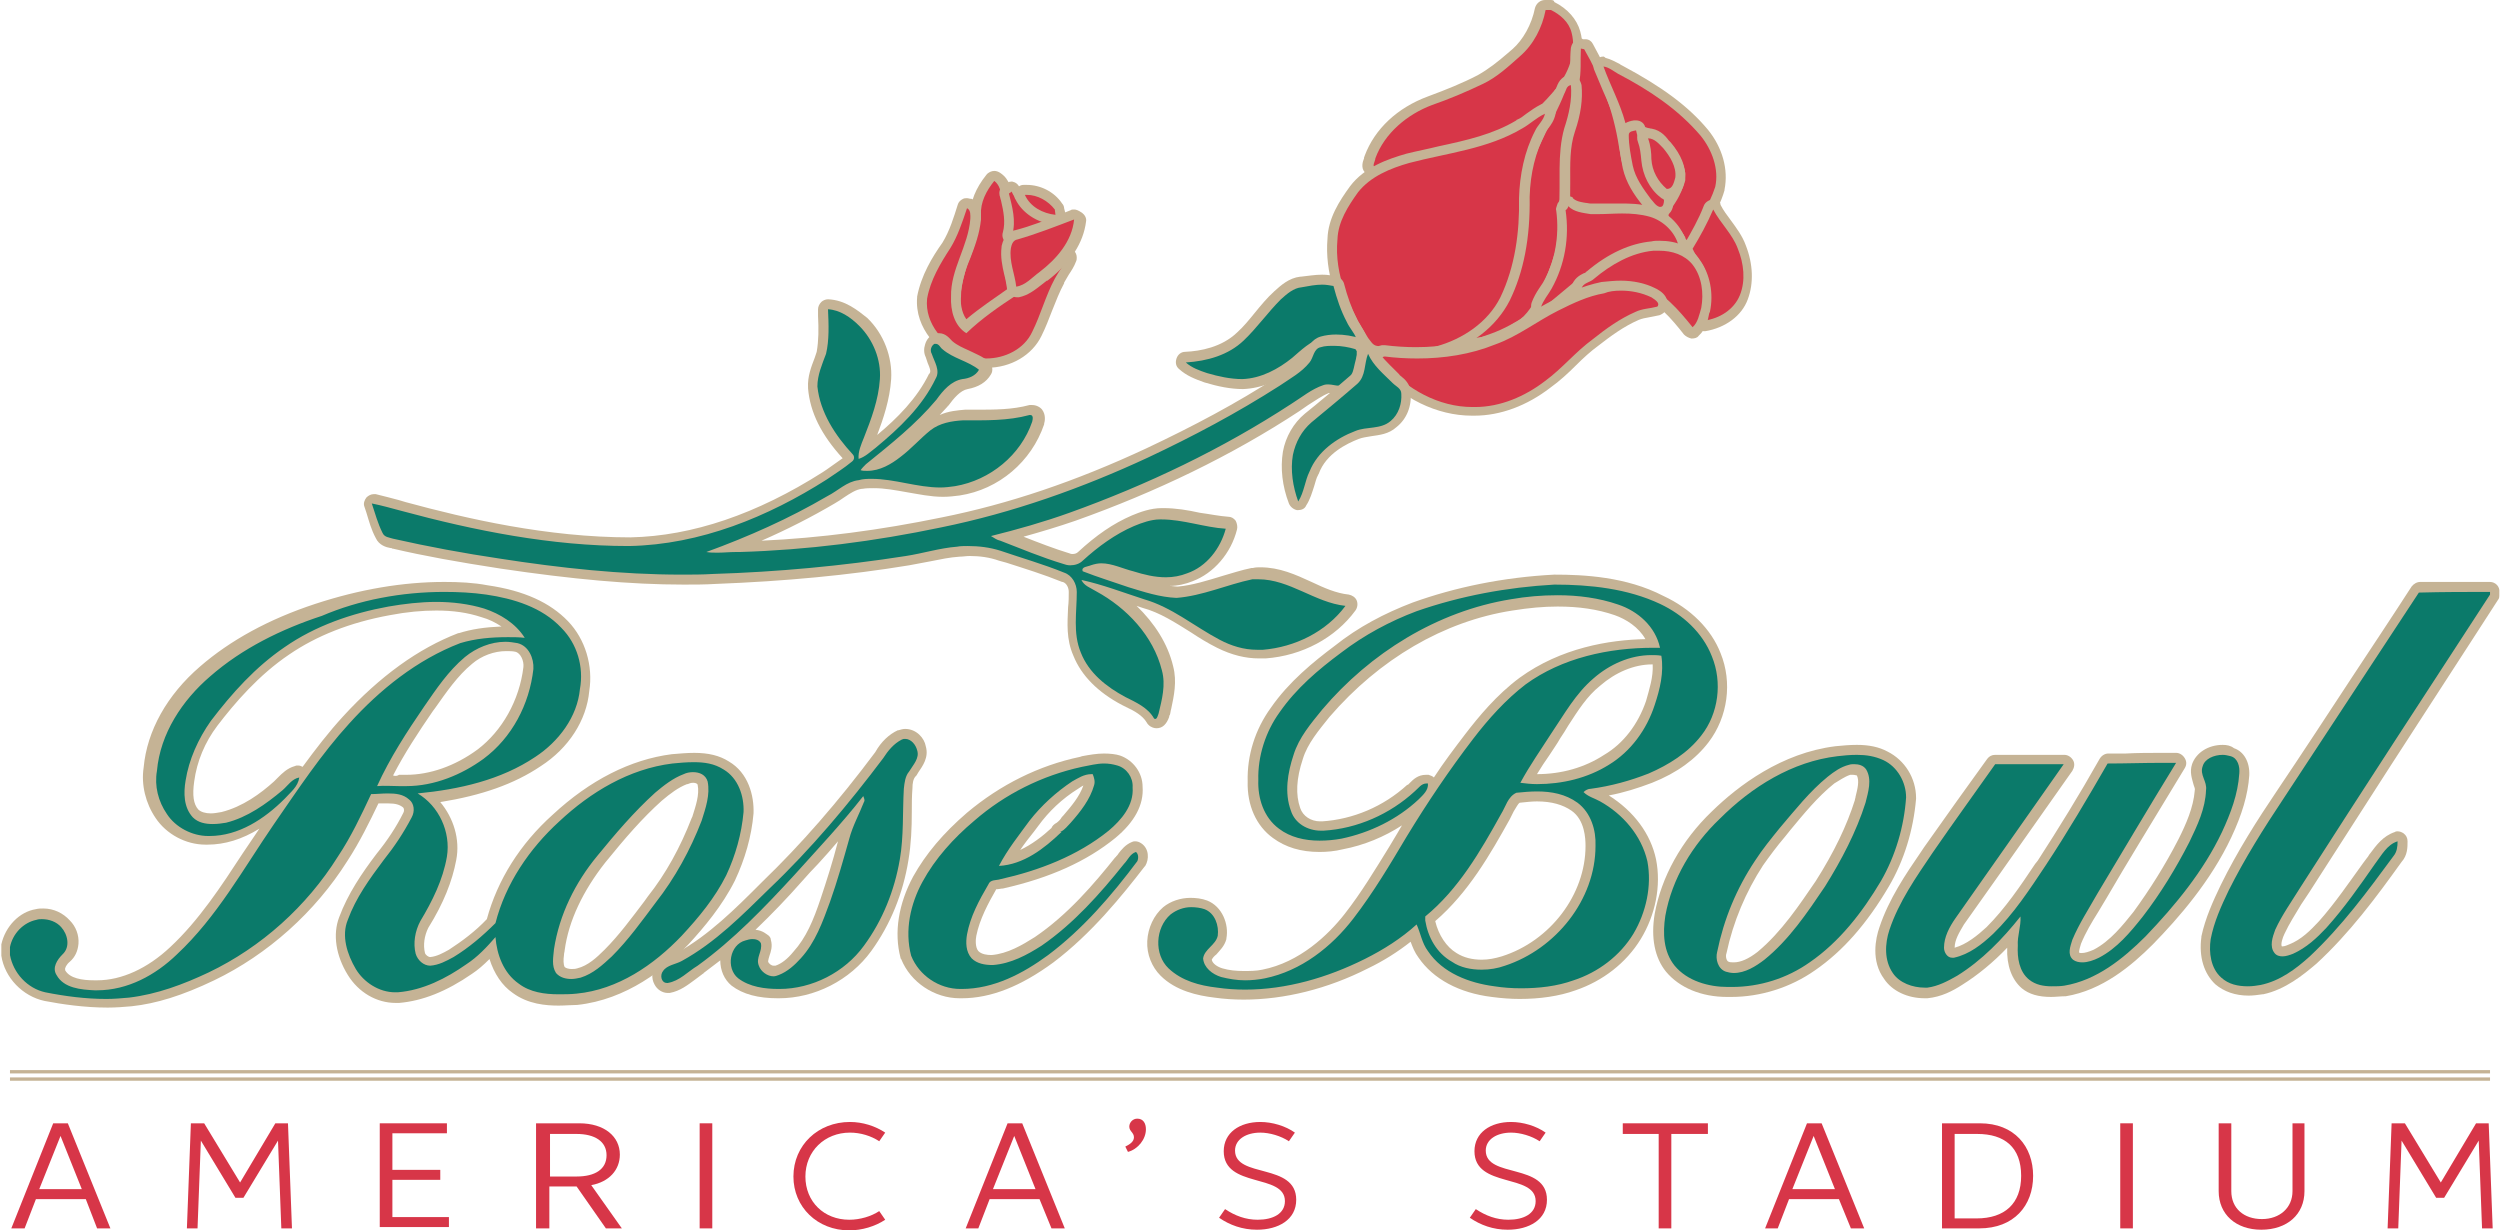 <?xml version="1.0" encoding="utf-8"?>
<!-- Generator: Adobe Illustrator 28.1.0, SVG Export Plug-In . SVG Version: 6.00 Build 0)  -->
<svg version="1.1" id="Layer_1" xmlns="http://www.w3.org/2000/svg" xmlns:xlink="http://www.w3.org/1999/xlink" x="0px" y="0px"
	 viewBox="0 0 375.9 185" style="enable-background:new 0 0 375.9 185;" xml:space="preserve">
<style type="text/css">
	.st0{fill:#D73648;}
	.st1{fill:#C5B395;}
	.st2{fill:#0B7A6A;}
</style>
<g>
	<g>
		<g>
			<g>
				<path class="st0" d="M206.7,25.8c-0.5,0-0.7-0.3-0.8-0.4c-0.3-0.5-0.1-1,0-1.5c0-0.1,0.1-0.2,0.1-0.2c0,0,0-0.1,0-0.2
					c1.4-3.7,4.7-6.8,9-8.4c2.7-0.9,5.3-2,7.6-3.2c1.7-0.9,3.2-2.1,4.6-3.4L228,8c2.3-2,3.3-4.7,3.7-6.6c0.1-0.3,0.4-0.6,0.7-0.6
					h0.9c0.1,0,0.2,0,0.3,0.1c1.9,0.9,3.1,2.3,3.5,3.9c0.8,3-0.2,6.4-2.6,9.2c-1.7,2-3.6,4-6.1,5.4c-3.6,1.9-7.7,2.8-11.1,3.5
					c-2.8,0.6-6.5,1.5-10,3.1c-0.1,0-0.1,0-0.2,0.1C206.9,25.8,206.8,25.8,206.7,25.8z"/>
				<path class="st1" d="M233.2,1.5c1.4,0.7,2.7,1.8,3.1,3.4c0.8,3-0.5,6.2-2.4,8.5c-1.7,2-3.6,4-5.9,5.2c-3.4,1.8-7.2,2.7-10.9,3.4
					c-3.5,0.8-6.9,1.7-10.2,3.1c-0.1,0-0.1,0-0.1,0c-0.6,0,0-0.9,0-1.3c1.4-3.8,4.8-6.6,8.5-8c2.6-0.9,5.2-2,7.7-3.2
					c2.1-1,3.8-2.6,5.5-4.1c2.1-1.8,3.4-4.4,3.9-7H233.2 M233.2,0h-0.9c-0.7,0-1.3,0.5-1.5,1.2c-0.5,2.5-1.8,4.8-3.4,6.2
					c-0.2,0.2-0.5,0.4-0.7,0.6c-1.5,1.3-2.9,2.4-4.5,3.3c-2.3,1.2-4.8,2.2-7.5,3.2c-4.6,1.7-8,4.9-9.5,8.9c0,0.1-0.1,0.2-0.1,0.3
					c0,0,0,0.1,0,0.1c-0.2,0.5-0.5,1.4,0.1,2.1c0.3,0.5,0.8,0.7,1.4,0.7c0.1,0,0.3,0,0.4,0c0.1,0,0.2-0.1,0.3-0.1
					c3.4-1.5,7.1-2.4,9.9-3c3.5-0.6,7.6-1.6,11.3-3.5c2.6-1.4,4.6-3.5,6.4-5.5c2.6-3,3.6-6.6,2.7-9.8c-0.5-1.8-1.9-3.4-3.9-4.4
					C233.7,0.1,233.5,0,233.2,0L233.2,0z"/>
			</g>
			<g>
				<path class="st0" d="M247.3,31.9c-3.7,0-7.7-0.4-11.7-1.1c-0.3-0.1-0.6-0.3-0.6-0.6c-0.7-3.8,0.1-7.5,0.9-11.1
					c0.5-2.2,0.9-4.4,1.1-6.6c0.1-0.9,0.1-1.8,0.1-2.7c0-0.9,0-1.7,0.1-2.6c0-0.2,0.1-0.4,0.3-0.5c0.1-0.1,0.3-0.2,0.5-0.2
					c0,0,0.1,0,0.1,0l0.5,0.1c0.2,0,0.4,0.2,0.5,0.4c2.7,4.7,4.5,9.7,5.3,14.7c0.4,2.3,0.9,4.8,2.2,6.7c0.1,0.2,0.3,0.4,0.5,0.7
					c0.4,0.5,0.9,1.1,1,1.9c0,0.2,0,0.4-0.2,0.6C247.7,31.8,247.5,31.9,247.3,31.9C247.3,31.9,247.3,31.9,247.3,31.9z"/>
				<path class="st1" d="M237.7,7.3c0.1,0,0.4,0.1,0.5,0.1c2.6,4.5,4.4,9.4,5.2,14.5c0.4,2.4,0.9,4.9,2.3,7c0.5,0.8,1.3,1.3,1.4,2.3
					c-3.9,0-7.8-0.4-11.6-1.1c-1-5.9,1.6-11.6,1.9-17.5C237.8,10.9,237.6,9.1,237.7,7.3 M237.7,5.8c-0.3,0-0.7,0.1-0.9,0.3
					c-0.3,0.3-0.5,0.6-0.6,1.1c-0.1,0.9-0.1,1.8-0.1,2.7c0,0.9,0,1.7-0.1,2.6c0,0,0,0,0,0.1c-0.1,2.1-0.6,4.3-1,6.5
					c-0.8,3.6-1.6,7.4-0.9,11.3c0.1,0.6,0.6,1.1,1.2,1.2c4.1,0.7,8.1,1.1,11.9,1.1c0,0,0,0,0,0c0.4,0,0.9-0.2,1.1-0.5
					c0.3-0.3,0.4-0.8,0.3-1.2c-0.2-1-0.8-1.7-1.2-2.3c-0.2-0.2-0.3-0.4-0.4-0.6c-1.2-1.9-1.7-4.2-2.1-6.5c-0.9-5.1-2.7-10.2-5.4-15
					c-0.2-0.4-0.6-0.7-1.1-0.7L238,5.9C237.9,5.8,237.8,5.8,237.7,5.8L237.7,5.8z"/>
			</g>
			<g>
				<path class="st0" d="M253.8,36.8c-0.6,0-1.1-0.4-1.2-1c-0.3-0.5-0.7-1-1.2-1.5c-0.4-0.4-0.8-0.8-1.1-1.3c-0.7-0.9,0-1.7,0.2-2.1
					c0.1-0.1,0.1-0.2,0.2-0.2c1.3-1.8,1.9-3.3,1.9-4.8c-0.7-3.5-3.7-6.3-6.9-6.5c0,0-0.1,0-0.1,0c-0.1,0-0.2,0-0.4,0
					c-0.4,0-0.9,0-1.3-0.4c-0.1-0.1-0.2-0.2-0.2-0.4c-0.5-1.8-1.2-3.6-2-5.3c-0.4-1-0.9-2-1.3-3c-0.1-0.3,0-0.5,0.1-0.7
					c0.1-0.2,0.4-0.3,0.6-0.3c0,0,0.1,0,0.1,0c0.7,0.1,1.3,0.5,1.9,0.8c0.2,0.1,0.4,0.2,0.6,0.3c5.8,3.1,9.6,6,12.6,9.4
					c2.1,2.5,3,5.6,2.4,8.3c-0.5,1.8-1.4,3.3-2.2,4.8c-0.5,1-1.1,2-1.6,3.1C254.7,36.5,254.3,36.8,253.8,36.8z"/>
				<path class="st1" d="M241.1,10c0.8,0.1,1.5,0.7,2.2,1.1c4.6,2.4,9,5.3,12.4,9.3c1.7,2.1,2.8,5,2.2,7.7c-0.9,2.8-2.6,5.1-3.7,7.8
					c-0.1,0.2-0.2,0.3-0.3,0.3c-0.2,0-0.5-0.2-0.5-0.5c-0.6-1.2-1.7-1.9-2.4-3c-0.4-0.5,0.2-1.1,0.4-1.5c1.1-1.5,2-3.3,2-5.2
					c-0.7-3.6-3.8-6.9-7.6-7.2c-0.4-0.1-1,0-1.4-0.3C243.6,15.5,242.1,12.8,241.1,10 M241.1,8.5c-0.4,0-0.9,0.2-1.2,0.5
					c-0.3,0.4-0.4,1-0.2,1.5c0.4,1,0.9,2.1,1.3,3.1c0.8,1.8,1.5,3.4,2,5.2c0.1,0.3,0.3,0.6,0.5,0.8c0.6,0.5,1.3,0.5,1.8,0.6
					c0.1,0,0.1,0,0.2,0c0.1,0,0.1,0,0.2,0c2.9,0.2,5.6,2.8,6.2,5.9c0,1.2-0.6,2.6-1.7,4.2c0,0,0,0.1-0.1,0.1c0,0.1-0.1,0.1-0.1,0.2
					c-0.3,0.4-1.2,1.7-0.2,3c0.4,0.5,0.8,1,1.2,1.4c0.4,0.4,0.8,0.8,1,1.2c0.3,0.8,1.1,1.5,1.9,1.5c0.8,0,1.4-0.5,1.7-1.2
					c0.4-1,1-2,1.5-3c0.8-1.5,1.7-3.1,2.2-4.9c0,0,0-0.1,0-0.1c0.6-3-0.3-6.3-2.5-9c-3-3.6-7-6.5-12.8-9.6c-0.2-0.1-0.4-0.2-0.5-0.3
					c-0.6-0.3-1.3-0.7-2.1-0.9C241.2,8.5,241.1,8.5,241.1,8.5L241.1,8.5z"/>
			</g>
			<g>
				<path class="st0" d="M221.7,51.6c-0.3,0-0.6-0.2-0.7-0.4c-0.1-0.3-0.1-0.6,0.1-0.8c0.4-0.5,0.9-0.9,1.4-1.3
					c0.5-0.4,1-0.8,1.4-1.3c2.3-2.3,3.9-5.6,4.3-9.2c0.4-2.1,0.5-4.3,0.5-6.4c0-1.7,0.1-3.6,0.3-5.3c0.6-3,1.9-5.7,3.2-8.4
					c0.8-1.5,1.6-3.1,2.2-4.7c0.1-0.2,0.1-0.3,0.2-0.4c0.2-0.5,0.5-1.3,1.5-1.4c0,0,0,0,0.1,0c0.4,0,0.7,0.3,0.7,0.7
					c0.2,2-0.2,4.2-1,6.8c-0.7,2.5-0.7,5.1-0.7,7.8c0,1.3,0,2.7-0.1,4.1l0,1c-0.1,1.9-0.1,3.9-0.6,5.8c-0.5,1.9-1.3,3.9-2.4,6.1
					c-0.8,1.5-1.9,3.7-3.8,4.8C226.4,50.4,224.2,51.5,221.7,51.6C221.8,51.6,221.7,51.6,221.7,51.6z"/>
				<path class="st1" d="M236.2,12.8c0.2,2.2-0.3,4.4-1,6.5c-1.1,3.9-0.5,8.1-0.8,12.1c-0.1,2.2-0.1,4.5-0.6,6.6
					c-0.6,2.1-1.4,4-2.3,5.9c-0.9,1.7-1.8,3.5-3.5,4.5c-1.9,1.2-4,2.3-6.3,2.4c0.8-0.9,1.9-1.6,2.7-2.5c2.6-2.6,4-6,4.5-9.6
					c0.8-3.9,0.3-7.8,0.9-11.7c0.9-4.7,3.7-8.6,5.4-12.9C235.5,13.6,235.5,12.9,236.2,12.8 M236.2,11.3c0,0-0.1,0-0.1,0
					c-1.5,0.1-1.9,1.4-2.1,1.9c0,0.1-0.1,0.2-0.1,0.2c0,0,0,0.1-0.1,0.1c-0.6,1.6-1.4,3.1-2.2,4.7c-1.3,2.7-2.7,5.4-3.3,8.5
					c0,0,0,0,0,0.1c-0.3,1.8-0.3,3.7-0.3,5.4c-0.1,2.2-0.1,4.2-0.5,6.2c0,0,0,0.1,0,0.1c-0.4,3.4-1.8,6.5-4,8.7c0,0,0,0-0.1,0.1
					c-0.4,0.4-0.8,0.8-1.3,1.2c-0.5,0.4-1,0.8-1.4,1.3c-0.4,0.4-0.5,1.1-0.3,1.7c0.2,0.5,0.8,0.9,1.4,0.9c0,0,0.1,0,0.1,0
					c2.6-0.1,4.9-1.3,7-2.6c2.1-1.2,3.3-3.5,4.1-5.1c1.1-2.3,1.9-4.3,2.4-6.2c0.5-2,0.6-4,0.6-6c0-0.3,0-0.7,0-1
					c0.1-1.4,0.1-2.7,0.1-4.1c0-2.7-0.1-5.2,0.7-7.6c0.9-2.6,1.2-4.9,1-7C237.6,11.9,237,11.3,236.2,11.3L236.2,11.3z"/>
			</g>
			<g>
				<path class="st0" d="M212.3,53.4c-1.9,0-3.8-0.3-5.5-0.6c-0.8-0.1-1.2-0.8-1.6-1.2c-0.1-0.1-0.1-0.2-0.2-0.3
					c-3.6-5.5-5.2-10.6-4.8-15.3c0.1-2.9,1.7-5.4,3.3-7.5c2.1-2.7,5.4-3.9,8.1-4.6c1.6-0.4,3.2-0.8,4.8-1.1c4.1-0.9,8.3-1.8,12-4
					c0.6-0.3,1-0.6,1.5-1c0.6-0.5,1.2-0.9,2-1.3c0.1,0,0.2-0.1,0.3-0.1c0.2,0,0.3,0.1,0.5,0.2c0.2,0.2,0.3,0.4,0.3,0.7
					c-0.1,0.8-0.6,1.4-1,1.9c-0.2,0.3-0.5,0.6-0.6,0.9c-1.4,2.9-2.2,6.2-2.3,9.9c0.1,6-0.8,11-2.9,15.2c-1.8,3.7-5.5,6.6-10.1,7.8
					C214.9,53.3,213.7,53.4,212.3,53.4z"/>
				<path class="st1" d="M232.3,17.1c-0.2,1-1.1,1.7-1.5,2.6c-1.6,3.1-2.3,6.6-2.4,10.1c0.1,5.1-0.6,10.3-2.8,14.9
					c-1.9,3.8-5.7,6.3-9.7,7.4c-1.2,0.4-2.4,0.5-3.6,0.5c-1.8,0-3.6-0.3-5.3-0.6c-0.6-0.1-0.9-0.7-1.3-1.2
					c-2.8-4.4-5.1-9.5-4.6-14.8c0.1-2.7,1.6-5,3.1-7.1c1.9-2.4,4.9-3.6,7.7-4.4c5.7-1.5,11.8-2.1,17-5.2
					C230,18.7,231,17.7,232.3,17.1 M232.3,15.6c-0.2,0-0.4,0-0.6,0.1c-0.8,0.4-1.5,0.9-2.2,1.4c-0.5,0.4-0.9,0.7-1.4,0.9
					c0,0-0.1,0-0.1,0.1c-3.5,2.1-7.5,3-11.7,3.9c-1.6,0.4-3.2,0.7-4.8,1.1c-2.8,0.8-6.3,2-8.5,4.9c-1.6,2.2-3.3,4.8-3.4,7.9
					c-0.4,4.9,1.2,10.1,4.8,15.7c0,0,0,0.1,0.1,0.1c0.1,0.1,0.1,0.1,0.2,0.2c0.4,0.5,0.9,1.4,2.1,1.5c1.7,0.3,3.6,0.6,5.6,0.6
					c1.5,0,2.8-0.2,4-0.6c4.8-1.3,8.6-4.3,10.6-8.2c2.1-4.3,3.1-9.4,3-15.6c0.1-3.6,0.9-6.7,2.3-9.5c0,0,0,0,0-0.1
					c0.1-0.2,0.3-0.5,0.5-0.7c0.4-0.5,0.9-1.2,1.1-2.2c0.1-0.5-0.1-1.1-0.5-1.4C232.9,15.7,232.6,15.6,232.3,15.6L232.3,15.6z
					 M232.3,18.6L232.3,18.6L232.3,18.6L232.3,18.6z"/>
			</g>
			<g>
				<path class="st0" d="M249.6,31.9c-0.1,0-0.2,0-0.3,0c-0.7-0.3-1.1-0.8-1.5-1.2c-0.1-0.1-0.1-0.2-0.2-0.3
					c-1.2-1.6-2.4-3.3-2.8-5.3c-0.3-1.5-0.6-3.1-0.6-4.8c-0.1-0.8,0.5-1.3,1.6-1.5c0,0,0.1,0,0.1,0c0.4,0,0.8,0.3,0.8,0.6
					c0.1,0.4,0.2,0.8,0.3,1.2c0.2,0.6,0.4,1.3,0.5,2.1c0.1,2,0.9,4,2.3,5.5c0.1,0.1,0.2,0.2,0.2,0.3c0.3,0.3,0.6,0.7,0.8,1.3
					c0,0,0,0.1,0,0.1c0,0.2,0.1,0.9-0.4,1.4C250.3,31.7,250,31.9,249.6,31.9z"/>
				<path class="st1" d="M246,19.6c0.2,1.1,0.8,2.1,0.8,3.2c0.1,2.2,1,4.4,2.5,6c0.3,0.4,0.7,0.8,0.9,1.3c0,0.4-0.1,1-0.5,1
					c0,0-0.1,0-0.2,0c-0.6-0.2-0.9-0.8-1.3-1.2c-1.1-1.5-2.3-3.1-2.7-5c-0.3-1.5-0.6-3.1-0.6-4.6C244.9,19.7,245.6,19.7,246,19.6
					 M246,18.1c-0.1,0-0.1,0-0.2,0l-0.1,0c-2.1,0.3-2.3,1.6-2.3,2.3c0,1.7,0.3,3.3,0.6,4.9c0.5,2.2,1.7,4,3,5.6c0,0,0,0,0.1,0.1
					c0.1,0.1,0.1,0.2,0.2,0.2c0.4,0.5,0.9,1.1,1.7,1.4c0,0,0.1,0,0.1,0c0.2,0,0.3,0.1,0.5,0.1c0.6,0,1.1-0.2,1.4-0.6
					c0.7-0.7,0.6-1.7,0.6-2c0-0.1,0-0.2-0.1-0.3c-0.2-0.7-0.6-1.2-1-1.6c-0.1-0.1-0.1-0.2-0.2-0.2c0,0,0,0,0-0.1
					c-1.2-1.4-2-3.2-2.1-5.1c0-0.9-0.3-1.6-0.5-2.3c-0.1-0.4-0.3-0.8-0.3-1.1C247.4,18.6,246.7,18.1,246,18.1L246,18.1z"/>
			</g>
			<g>
				<path class="st0" d="M250.6,29.3c-0.2,0-0.3-0.1-0.4-0.2c-1.5-1.2-2.4-3.1-2.6-5c-0.1-1.1-0.2-2.1-0.6-3
					c-0.1-0.2-0.1-0.5,0.1-0.7c0.1-0.2,0.4-0.3,0.6-0.3c0,0,0.1,0,0.1,0c1.2,0,2,0.8,2.7,1.5l0.2,0.2c1.5,1.8,2.2,3.4,2,5
					c0,0,0,0.1,0,0.1c-0.2,0.7-0.5,2.3-2,2.3C250.7,29.3,250.6,29.3,250.6,29.3z"/>
				<path class="st1" d="M247.8,20.8c1,0,1.7,0.9,2.3,1.5c1,1.2,2,2.8,1.8,4.4c-0.2,0.7-0.4,1.7-1.2,1.7c0,0-0.1,0-0.1,0
					c-1.3-1.1-2.2-2.7-2.3-4.5C248.3,23,248.2,21.9,247.8,20.8C247.8,20.8,247.8,20.8,247.8,20.8 M247.8,19.3c-0.1,0-0.1,0-0.2,0
					c-0.5,0-0.9,0.3-1.2,0.7c-0.3,0.4-0.3,0.9-0.1,1.4c0.3,0.8,0.4,1.7,0.5,2.8c0.2,2.1,1.2,4.2,2.9,5.5c0.2,0.2,0.5,0.3,0.8,0.3
					c0.1,0,0.1,0,0.2,0c2,0,2.5-2.2,2.7-2.9c0-0.1,0-0.1,0-0.2c0.1-1.8-0.6-3.6-2.2-5.5c0,0-0.1-0.1-0.1-0.1l-0.2-0.2
					C250.4,20.4,249.4,19.3,247.8,19.3L247.8,19.3z"/>
			</g>
			<g>
				<path class="st0" d="M145.2,49.4c-0.1,0-0.1,0-0.2,0c-0.2,0-0.4-0.2-0.5-0.3c-1.8-3-0.7-6.7,0.1-9.3c0.9-2.2,1.8-4.7,2-7.4
					c0-1.8,0.8-3.7,2.3-5.5c0.1-0.2,0.4-0.3,0.6-0.3c0.1,0,0.3,0,0.4,0.1c1.2,0.8,1.3,2.1,1.4,3c0,0.4,0.2,0.9,0.4,1.3
					c0.3,0.7,0.6,1.5,0.5,2.4c-0.5,3.5-0.9,6.6,0,9.6c0.2,0.9-0.3,1.7-1,1.9c-1.1,0.5-2.3,1.3-3.5,2.4c-0.2,0.2-0.4,0.5-0.7,0.7
					c-0.4,0.5-0.9,1-1.5,1.3C145.5,49.3,145.3,49.4,145.2,49.4z"/>
				<path class="st1" d="M149.5,27.2c0.8,0.6,1,1.6,1.1,2.5c0.1,1.2,1,2.3,0.9,3.5c-0.5,3.3-0.9,6.7,0,9.9c0.1,0.4-0.1,0.9-0.5,1
					c-1.4,0.7-2.6,1.6-3.7,2.6c-0.7,0.6-1.2,1.4-2,1.9c-1.6-2.7-0.7-5.9,0.1-8.7c1-2.4,1.8-4.9,2.1-7.6
					C147.4,30.4,148.3,28.7,149.5,27.2 M149.5,25.7c-0.4,0-0.9,0.2-1.2,0.6c-1.6,2-2.4,4-2.4,6c-0.2,2.6-1.1,5-1.9,7.1
					c0,0,0,0.1,0,0.1c-0.8,2.8-1.9,6.6,0,9.9c0.2,0.3,0.5,0.6,0.9,0.7c0.1,0,0.2,0,0.4,0c0.3,0,0.5-0.1,0.8-0.2
					c0.7-0.4,1.2-1,1.6-1.5c0.2-0.2,0.4-0.5,0.6-0.6c1.1-1,2.2-1.8,3.3-2.3c1-0.4,1.6-1.5,1.4-2.6c0,0,0-0.1,0-0.1
					c-0.8-2.9-0.5-5.9,0-9.3c0,0,0,0,0-0.1c0.1-1.1-0.2-2-0.5-2.7c-0.2-0.4-0.3-0.8-0.3-1.1c-0.1-1-0.3-2.6-1.8-3.6
					C150.1,25.8,149.8,25.7,149.5,25.7L149.5,25.7z"/>
			</g>
			<g>
				<path class="st0" d="M152.3,36.1c-0.2,0-0.3-0.1-0.5-0.2c-0.2-0.2-0.4-0.5-0.3-0.8c0.5-1.7,0.1-3.4-0.3-5.2l-0.2-0.7
					c-0.1-0.2,0-0.5,0.2-0.7l0.3-0.3c0.1-0.1,0.3-0.2,0.5-0.2c0,0,0.1,0,0.1,0c0.2,0,0.4,0.2,0.5,0.4c0.5,1.3,1.7,2.1,2.9,3
					c0.2,0.1,0.4,0.2,0.6,0.3c0.5,0.3,1.1,0.6,1.4,1.2c0.1,0.2,0.1,0.4,0,0.6c-0.1,0.2-0.3,0.4-0.5,0.4l-0.3,0.1
					c-1.5,0.5-3,0.9-4.3,1.7C152.5,36,152.4,36.1,152.3,36.1z"/>
				<path class="st1" d="M152.1,28.8c0.6,1.4,1.9,2.4,3.1,3.3c0.6,0.4,1.4,0.6,1.8,1.3c-1.6,0.5-3.3,1-4.8,1.9
					c0.6-2.1,0-4.2-0.5-6.2C151.9,29,152,28.9,152.1,28.8 M152.1,27.3c-0.4,0-0.8,0.2-1.1,0.4l-0.3,0.3c-0.4,0.4-0.5,0.9-0.4,1.4
					c0.1,0.2,0.1,0.5,0.2,0.7c0.4,1.7,0.7,3.3,0.3,4.8c-0.2,0.6,0,1.2,0.5,1.6c0.3,0.2,0.6,0.3,0.9,0.3c0.3,0,0.5-0.1,0.8-0.2
					c1.2-0.7,2.6-1.2,4.1-1.6l0.3-0.1c0.4-0.1,0.8-0.5,0.9-0.9c0.2-0.4,0.1-0.9-0.1-1.3c-0.5-0.8-1.2-1.2-1.7-1.5
					c-0.2-0.1-0.4-0.2-0.5-0.3c-1.2-0.8-2.2-1.6-2.7-2.7c-0.2-0.5-0.6-0.8-1.1-0.9C152.3,27.3,152.2,27.3,152.1,27.3L152.1,27.3z"/>
			</g>
			<g>
				<path class="st0" d="M158.6,33c-2.3-0.3-4.3-1.6-5.2-3.4c-0.1-0.2-0.1-0.5,0-0.7c0.1-0.2,0.3-0.4,0.6-0.4c0.1,0,0.3,0,0.4,0
					c1.8,0,3.7,1,4.8,2.5c0.1,0.1,0.1,0.2,0.1,0.3l0.1,0.8c0,0.2,0,0.5-0.2,0.6C159,32.9,158.9,33,158.6,33
					C158.6,33,158.6,33,158.6,33z"/>
				<path class="st1" d="M154.4,29.3c1.6,0,3.2,0.9,4.2,2.2c0,0.2,0.1,0.6,0.1,0.8c-1.9-0.2-3.8-1.2-4.6-3
					C154.1,29.3,154.3,29.3,154.4,29.3 M154.4,27.8c-0.2,0-0.3,0-0.5,0c-0.5,0-0.9,0.3-1.2,0.8c-0.2,0.4-0.3,1,0,1.4
					c1,2,3.2,3.5,5.8,3.8c0.1,0,0.1,0,0.2,0c0.4,0,0.8-0.2,1.1-0.4c0.3-0.3,0.5-0.8,0.4-1.3l-0.1-0.4l-0.1-0.4
					c0-0.2-0.1-0.5-0.3-0.7C158.5,28.8,156.4,27.8,154.4,27.8L154.4,27.8z"/>
			</g>
			<g>
				<path class="st0" d="M148.3,54.7c-1.2,0-2.3-0.2-3.3-0.7c-3.3-1.3-6.8-4.8-6.4-9.1c0.6-3.1,2.3-5.9,3.7-8
					c1.1-1.8,1.8-3.9,2.4-5.8c0.1-0.2,0.2-0.4,0.4-0.5c0.1,0,0.2-0.1,0.3-0.1c0.1,0,0.2,0,0.3,0.1c0.9,0.4,0.9,1.4,0.9,2
					c0,0.1,0,0.2,0,0.3c-0.1,2.1-0.8,3.9-1.5,5.7c-0.8,2-1.5,3.9-1.4,6c-0.1,1,0,3.3,1.5,4.6c2.1-2,4.5-3.6,6.8-5.2l0.3-0.2
					c0.6-0.4,1.3-0.8,2-1.2c1-0.6,2-1.2,2.8-1.9c0.5-0.4,0.9-0.8,1.3-1.2c0.5-0.5,1-1,1.6-1.4c0.1-0.1,0.3-0.1,0.4-0.1
					c0.2,0,0.3,0.1,0.5,0.2c0.3,0.2,0.4,0.6,0.2,0.9c-0.3,0.7-0.7,1.3-1.1,1.9c-0.3,0.4-0.6,0.9-0.8,1.3c-0.7,1.4-1.3,2.8-1.8,4.3
					c-0.5,1.2-1,2.5-1.6,3.8C154.5,53,151.6,54.7,148.3,54.7z"/>
				<path class="st1" d="M145.4,31.3c0.6,0.3,0.5,1.1,0.5,1.6c-0.3,4.1-3,7.6-2.9,11.7c-0.1,2.1,0.5,4.4,2.3,5.5
					c2.3-2.2,4.9-4,7.5-5.7c1.6-1.1,3.4-1.9,4.9-3.2c1-0.8,1.8-1.8,2.8-2.5c-0.5,1.1-1.3,2.1-1.9,3.2c-1.4,2.6-2.1,5.4-3.4,8
					c-1.2,2.6-4.1,4-6.9,4c-1,0-2.1-0.2-3-0.6c-3.3-1.3-6.3-4.6-5.9-8.4c0.5-2.8,2-5.3,3.5-7.6C144,35.5,144.7,33.4,145.4,31.3
					 M160.4,38.8L160.4,38.8 M145.4,29.8c-0.2,0-0.4,0-0.6,0.1c-0.4,0.2-0.7,0.5-0.8,0.9c-0.6,1.9-1.2,3.9-2.3,5.7
					c-1.5,2.1-3.2,4.9-3.8,8.1c0,0,0,0.1,0,0.1c-0.4,4.7,3.3,8.4,6.9,9.9c1.1,0.5,2.3,0.7,3.6,0.7c3.6,0,6.8-1.9,8.2-4.8
					c0.6-1.2,1.1-2.5,1.6-3.8c0.6-1.5,1.1-2.8,1.8-4.1c0,0,0,0,0-0.1c0.2-0.4,0.5-0.8,0.7-1.2c0.4-0.6,0.8-1.2,1.1-2
					c0.1-0.2,0.1-0.4,0.1-0.6c0-0.8-0.7-1.5-1.5-1.5h0c0,0,0,0,0,0c0,0,0,0,0,0c0,0,0,0,0,0s0,0,0,0c0,0,0,0,0,0s0,0,0,0
					c0,0,0,0,0,0c0,0,0,0,0,0c-0.3,0-0.6,0.1-0.9,0.3c-0.6,0.5-1.1,1-1.6,1.4c-0.4,0.4-0.8,0.8-1.2,1.1c0,0,0,0,0,0
					c-0.8,0.7-1.7,1.2-2.7,1.8c-0.7,0.4-1.4,0.8-2,1.3l-0.3,0.2c-2.1,1.5-4.4,3-6.4,4.7c-0.8-1.1-0.9-2.7-0.8-3.4c0,0,0-0.1,0-0.1
					c0-1.9,0.6-3.8,1.4-5.7c0.7-1.8,1.4-3.7,1.6-5.8c0-0.1,0-0.1,0-0.2c0-0.1,0-0.2,0-0.2c0-0.6,0-2.1-1.4-2.7
					C145.8,29.9,145.6,29.8,145.4,29.8L145.4,29.8z"/>
			</g>
			<g>
				<path class="st0" d="M231.8,47c-0.2,0-0.4-0.1-0.5-0.2c-0.2-0.2-0.3-0.5-0.2-0.8c0.2-0.7,0.6-1.4,1-1.9c0.2-0.3,0.4-0.7,0.6-1
					c1.8-3.3,2.6-7.3,2.1-11.3c0-0.1,0-0.3,0.1-0.4l0.3-0.6c0.1-0.2,0.3-0.4,0.5-0.4c0,0,0.1,0,0.1,0c0.2,0,0.4,0.1,0.5,0.2
					c0.6,0.6,1.4,0.7,2.3,0.9c0.2,0,0.4,0.1,0.7,0.1c0.3,0,0.6,0,0.8,0c0.6,0,1.3,0,1.9,0c0.6,0,1.3,0,1.9,0c1.2,0,2.8,0.1,4.4,0.5
					c2.4,0.7,4.3,2.7,4.8,5c0.1,0.2,0,0.5-0.2,0.7c-0.1,0.2-0.4,0.3-0.6,0.3c0,0,0,0-0.1,0c-0.5,0-1-0.1-1.5-0.2
					c-0.7-0.1-1.3-0.2-1.9-0.2c-0.3,0-0.5,0-0.8,0.1c-2.8,0.3-5.3,1.7-8,3.3c-1.8,1.2-3.5,2.6-5.1,4c-0.5,0.4-1,0.8-1.5,1.2
					c-0.5,0.4-1.1,0.7-1.6,1C232,47,231.9,47,231.8,47z"/>
				<path class="st1" d="M235.8,31c0.9,0.9,2.2,1,3.4,1.2c0.3,0,0.6,0,0.9,0c1.3,0,2.6-0.1,3.8-0.1c1.4,0,2.8,0.1,4.2,0.5
					c2,0.6,3.8,2.3,4.3,4.4c-1.2-0.1-2.3-0.4-3.5-0.4c-0.3,0-0.6,0-0.9,0.1c-3,0.3-5.7,1.9-8.2,3.4c-2.4,1.6-4.5,3.5-6.7,5.3
					c-0.4,0.4-0.9,0.6-1.4,0.8c0.3-1,1.1-1.9,1.6-2.8c2-3.6,2.7-7.7,2.1-11.8C235.6,31.5,235.8,31.2,235.8,31 M235.8,29.5
					c-0.1,0-0.2,0-0.3,0c-0.5,0.1-0.9,0.4-1.1,0.8l-0.2,0.3l-0.1,0.3c-0.1,0.3-0.2,0.5-0.1,0.8c0.5,3.8-0.2,7.7-2,10.8c0,0,0,0,0,0
					c-0.2,0.3-0.4,0.6-0.6,0.9c-0.4,0.6-0.8,1.3-1.1,2.1c-0.2,0.6,0,1.2,0.4,1.6c0.3,0.3,0.6,0.4,1,0.4c0.2,0,0.4,0,0.6-0.1
					c0.5-0.2,1.2-0.6,1.8-1.1c0.5-0.4,1-0.8,1.4-1.2c1.7-1.4,3.3-2.8,5-3.9c2.6-1.6,5-2.9,7.6-3.2c0,0,0,0,0.1,0c0.2,0,0.4,0,0.6,0
					c0.6,0,1.2,0.1,1.8,0.2c0.5,0.1,1,0.2,1.5,0.2c0,0,0.1,0,0.1,0c0.4,0,0.9-0.2,1.1-0.5c0.3-0.4,0.4-0.9,0.3-1.3
					c-0.6-2.5-2.7-4.7-5.3-5.5c-1.7-0.5-3.4-0.5-4.6-0.5c-0.7,0-1.3,0-2,0c-0.6,0-1.2,0-1.9,0c-0.3,0-0.5,0-0.8,0
					c-0.2,0-0.4-0.1-0.6-0.1c-0.8-0.1-1.5-0.3-1.9-0.7C236.6,29.7,236.2,29.5,235.8,29.5L235.8,29.5z"/>
			</g>
			<g>
				<path class="st0" d="M256.3,49.1c-0.2,0-0.4-0.1-0.6-0.3c-0.2-0.2-0.2-0.5-0.2-0.7c0.6-2,1.2-4.7,0.1-6.9
					c-0.2-0.6-0.6-1.2-1-1.7c-0.3-0.5-0.7-1-0.9-1.6c-0.1-0.2-0.1-0.5,0-0.7c1.1-1.9,2.2-3.8,3-5.9c0.1-0.3,0.4-0.5,0.7-0.5
					c0,0,0,0,0,0c0.3,0,0.5,0.2,0.7,0.4c0.4,0.9,1,1.6,1.6,2.5c0.8,1.1,1.6,2.2,2.1,3.5c1,2.7,1.1,5.3,0.3,7.5
					c-0.9,2.2-3.1,3.9-5.9,4.3C256.4,49.1,256.3,49.1,256.3,49.1z"/>
				<path class="st1" d="M257.6,31.5c1.1,2.1,2.9,3.7,3.7,5.9c0.9,2.2,1.2,4.8,0.3,7c-0.9,2.2-3.1,3.5-5.3,3.8
					c0.7-2.4,1.2-5.1,0.1-7.5c-0.4-1.2-1.4-2.1-1.9-3.3C255.6,35.6,256.7,33.6,257.6,31.5 M257.6,30C257.6,30,257.6,30,257.6,30
					c-0.6,0-1.2,0.4-1.4,0.9c-0.8,2.1-1.9,4-3,5.9c-0.2,0.4-0.3,0.9-0.1,1.3c0.3,0.7,0.7,1.2,1,1.7c0.3,0.5,0.7,1,0.8,1.5
					c0,0.1,0,0.1,0.1,0.2c1,2,0.4,4.5-0.2,6.4c-0.2,0.5,0,1,0.3,1.4c0.3,0.3,0.7,0.5,1.1,0.5c0.1,0,0.2,0,0.2,0
					c3-0.5,5.5-2.3,6.4-4.8c0.9-2.4,0.8-5.3-0.3-8.1c-0.5-1.4-1.4-2.6-2.2-3.7c-0.6-0.8-1.2-1.6-1.6-2.4
					C258.7,30.3,258.2,30,257.6,30L257.6,30z"/>
			</g>
			<g>
				<path class="st0" d="M152.8,43.9c-0.2,0-0.3-0.1-0.4-0.1c-0.2-0.1-0.3-0.3-0.3-0.5c-0.1-0.7-0.2-1.4-0.4-2.1
					c-0.3-1.2-0.6-2.5-0.4-3.9c0.3-1.2,0.8-1.8,1.6-1.9c2.3-0.7,4.6-1.6,6.9-2.4l1.5-0.6c0.1,0,0.2-0.1,0.3-0.1
					c0.2,0,0.3,0.1,0.5,0.2c0.2,0.2,0.3,0.4,0.3,0.7c-0.3,3-2.2,5.9-5.5,8.4c-0.3,0.2-0.6,0.5-0.9,0.7c-0.8,0.7-1.7,1.4-2.9,1.6
					C152.8,43.9,152.8,43.9,152.8,43.9z"/>
				<path class="st1" d="M161.5,33c-0.3,3.3-2.7,6-5.2,7.9c-1.1,0.8-2.1,2-3.5,2.2c-0.2-1.9-1.1-3.8-0.8-5.8c0.1-0.5,0.3-1.2,1-1.3
					C155.8,35.2,158.6,34.1,161.5,33 M161.5,31.5c-0.2,0-0.4,0-0.5,0.1c-0.5,0.2-1,0.4-1.5,0.6c-2.2,0.9-4.5,1.8-6.8,2.4
					c-0.7,0.1-1.7,0.6-2.1,2.4c0,0,0,0.1,0,0.1c-0.2,1.5,0.1,2.9,0.4,4.2c0.2,0.7,0.3,1.4,0.4,2c0,0.4,0.3,0.8,0.6,1.1
					c0.3,0.2,0.6,0.3,0.9,0.3c0.1,0,0.2,0,0.3,0c1.4-0.3,2.4-1.1,3.3-1.8c0.3-0.2,0.6-0.5,0.9-0.7c0,0,0,0,0.1,0
					c3.5-2.7,5.4-5.7,5.8-8.9c0.1-0.5-0.2-1-0.6-1.3C162.1,31.6,161.8,31.5,161.5,31.5L161.5,31.5z M161.5,34.5L161.5,34.5
					L161.5,34.5L161.5,34.5z"/>
			</g>
			<g>
				<path class="st0" d="M254.4,50c-0.2,0-0.4-0.1-0.5-0.3c-1.9-2.4-4.2-5.1-7.3-6.3c-0.7-0.2-1.4-0.3-2.2-0.3c-1.5,0-3,0.3-4.5,0.6
					c-0.7,0.1-1.3,0.3-2,0.4c0,0-0.1,0-0.1,0c-0.2,0-0.4-0.1-0.6-0.2c-0.2-0.2-0.2-0.5-0.2-0.7c0.2-0.9,0.9-1.2,1.5-1.5
					c0.2-0.1,0.5-0.2,0.6-0.4c3.2-2.7,6.3-4.1,9.4-4.4c0.3,0,0.7-0.1,1.1-0.1c2.4,0,4.4,0.8,5.6,2.4c1.4,1.9,2,4.6,1.4,7.2l-0.1,0.3
					c-0.2,1-0.5,2.2-1.4,3C254.8,49.9,254.7,50,254.4,50C254.4,50,254.4,50,254.4,50z"/>
				<path class="st1" d="M249.5,37.7c1.9,0,3.8,0.6,5,2.1c1.4,1.8,1.7,4.3,1.3,6.5c-0.3,1-0.5,2.2-1.3,2.9c-2.1-2.6-4.4-5.3-7.6-6.5
					c-0.8-0.2-1.7-0.3-2.5-0.3c-2.2,0-4.4,0.6-6.6,1c0.2-0.9,1.3-0.9,1.9-1.5c2.5-2.1,5.6-3.9,8.9-4.2
					C248.8,37.7,249.2,37.7,249.5,37.7 M249.5,36.2c-0.4,0-0.8,0-1.2,0.1c-3.2,0.3-6.5,1.8-9.7,4.5c0,0-0.1,0-0.1,0.1
					c-0.1,0.1-0.3,0.2-0.4,0.2c-0.6,0.3-1.5,0.8-1.8,2c-0.1,0.5,0,1,0.3,1.4c0.3,0.3,0.7,0.5,1.1,0.5c0.1,0,0.2,0,0.2,0
					c0.7-0.1,1.4-0.2,2-0.4c1.5-0.3,2.9-0.6,4.4-0.6c0.7,0,1.4,0.1,2,0.3c2.9,1.1,5.1,3.7,6.9,6c0.3,0.3,0.7,0.5,1.1,0.6
					c0,0,0.1,0,0.1,0c0.4,0,0.8-0.1,1-0.4c1.1-1,1.4-2.3,1.6-3.4l0.1-0.2c0.6-2.8,0-5.7-1.5-7.8C254.3,37.1,252.2,36.2,249.5,36.2
					L249.5,36.2z"/>
			</g>
			<g>
				<path class="st0" d="M221.4,61.9c-5.1,0-10.2-2.5-13.8-6.8c-0.2-0.2-0.8-0.9-0.6-1.6c0.1-0.3,0.3-0.6,1-0.8c0,0,0.1,0,0.1,0
					c0,0,0.1,0,0.1,0c1.6,0.2,3.2,0.3,4.8,0.3c0,0,0,0,0,0c4.1,0,8-0.7,11.4-2c2.1-0.8,4.1-1.9,5.9-3.1c1.1-0.7,2.3-1.4,3.5-2
					c1.9-1,4.4-2.2,7.1-2.7c1-0.2,1.9-0.2,2.8-0.2c1.9,0,3.5,0.4,4.9,1c0,0,0.1,0,0.1,0.1c0.1,0,0.1,0.1,0.2,0.1
					c0.4,0.3,1,0.7,1.1,1.3c0,0.2,0,0.6-0.3,1c-0.1,0.1-0.2,0.2-0.4,0.3c-0.5,0.1-1,0.2-1.4,0.3c-0.6,0.1-1.3,0.2-1.8,0.4
					c-2.3,1-4.5,2.6-6.3,4c-1.2,0.9-2.3,2-3.4,3c-1.2,1.1-2.4,2.3-3.8,3.3c-3.4,2.6-7.3,4-11,4C221.7,61.9,221.4,61.9,221.4,61.9z"
					/>
				<path class="st1" d="M243.7,43.7c1.6,0,3.1,0.3,4.6,1c0.4,0.3,1.4,0.8,0.9,1.4c-1.1,0.3-2.3,0.3-3.3,0.8c-2.3,1-4.4,2.5-6.4,4.1
					c-2.6,1.9-4.6,4.4-7.2,6.3c-3,2.3-6.7,3.9-10.5,3.9c-0.1,0-0.2,0-0.3,0c0,0-0.1,0-0.1,0c-5.1,0-9.9-2.7-13.2-6.5
					c-0.3-0.4-0.8-1,0-1.1c1.6,0.2,3.2,0.3,4.9,0.3c4,0,8-0.6,11.7-2.1c3.4-1.2,6.3-3.5,9.5-5.1c2.2-1.1,4.5-2.2,6.9-2.6
					C241.9,43.8,242.8,43.7,243.7,43.7 M243.7,42.2C243.7,42.2,243.7,42.2,243.7,42.2c-0.9,0-1.9,0.1-2.9,0.2
					c-2.9,0.6-5.5,1.8-7.4,2.8c-1.2,0.6-2.4,1.3-3.5,2c-1.9,1.2-3.8,2.3-5.8,3c-3.4,1.3-7.1,2-11.2,2c-1.5,0-3.1-0.1-4.7-0.3
					c-0.1,0-0.1,0-0.2,0c-0.1,0-0.2,0-0.2,0c-1.1,0.2-1.5,0.9-1.6,1.3c-0.4,1.1,0.4,2,0.8,2.3c3.7,4.4,9.1,7,14.3,7l0.1,0
					c0.1,0,0.2,0,0.3,0c3.9,0,7.9-1.5,11.4-4.2c1.4-1,2.7-2.2,3.9-3.4c1.1-1.1,2.2-2.1,3.3-2.9c1.8-1.4,3.8-2.9,6.1-3.9
					c0.5-0.2,1-0.3,1.6-0.4c0.5-0.1,1-0.2,1.5-0.3c0.3-0.1,0.6-0.3,0.8-0.5c0.4-0.5,0.5-1,0.4-1.6c-0.2-1-1-1.5-1.5-1.8
					c-0.1,0-0.1-0.1-0.2-0.1c-0.1,0-0.1-0.1-0.2-0.1C247.4,42.6,245.6,42.2,243.7,42.2L243.7,42.2z"/>
			</g>
		</g>
		<g>
			<g>
				<path class="st2" d="M186.9,57.8c-1.8,0-3.6-0.3-5.5-0.9c-1.3-0.4-2.5-0.9-3.5-1.8c-0.2-0.2-0.3-0.5-0.2-0.8
					c0.1-0.3,0.4-0.5,0.7-0.5c2.4-0.1,5.8-0.8,8.3-3.1c1-0.9,1.9-2,2.7-3c0.9-1,1.8-2.1,2.8-3.1c1-0.9,2.1-1.8,3.5-2.1
					c1.1-0.2,2.1-0.3,3.2-0.3c0.7,0,1.3,0.1,1.9,0.2c0.3,0.1,0.5,0.3,0.6,0.5c0.5,1.9,1.2,3.7,2,5.3c0.2,0.3,0.4,0.7,0.6,1
					c0.3,0.5,0.6,0.9,0.8,1.5c0.1,0.2,0.1,0.5-0.1,0.7s-0.3,0.3-0.6,0.3c-0.3,0-0.6,0-0.9,0c-0.5,0-1.1,0-1.6-0.1
					c-0.5,0-1-0.1-1.5-0.1c-0.3,0-0.6,0-0.9,0c-1.3,0.4-2.4,1.3-3.5,2.3c-0.2,0.2-0.4,0.4-0.7,0.6C192.2,56.6,189.5,57.7,186.9,57.8
					C186.9,57.8,186.9,57.8,186.9,57.8C186.9,57.8,186.9,57.8,186.9,57.8z"/>
				<path class="st1" d="M198.8,42.8c0.6,0,1.1,0.1,1.7,0.2c0.5,1.9,1.1,3.7,2,5.4c0.4,0.9,1.1,1.6,1.4,2.4c-0.3,0-0.6,0-0.8,0
					c-1.1,0-2.1-0.1-3.2-0.1c-0.4,0-0.7,0-1.1,0.1c-1.8,0.5-3.1,1.8-4.5,3c-2.1,1.7-4.7,3.1-7.5,3.2c-1.8,0-3.6-0.4-5.3-0.9
					c-1.2-0.4-2.3-0.8-3.2-1.6c3.2-0.2,6.4-1.1,8.7-3.3c2-1.9,3.6-4.2,5.6-6.2c0.9-0.8,1.9-1.7,3.1-1.8
					C196.8,43,197.8,42.8,198.8,42.8 M198.8,41.3c-1.1,0-2.2,0.2-3.2,0.3l-0.1,0c-1.7,0.2-2.9,1.3-3.9,2.2c-1.1,1-2,2.1-2.9,3.2
					c-0.9,1.1-1.7,2.1-2.7,3c-2.3,2.2-5.5,2.8-7.8,2.9c-0.6,0-1.1,0.4-1.3,1s-0.1,1.2,0.4,1.6c1.1,1,2.4,1.5,3.8,2
					c2,0.6,3.9,1,5.8,1c2.8-0.1,5.7-1.3,8.5-3.5c0.2-0.2,0.5-0.4,0.7-0.6c1-0.9,2-1.7,3.1-2.1c0.2,0,0.5,0,0.8,0c0.5,0,1,0,1.5,0.1
					c0.5,0,1.1,0.1,1.7,0.1c0.3,0,0.7,0,1,0c0.5,0,0.9-0.3,1.1-0.7c0.3-0.4,0.3-0.9,0.1-1.3c-0.2-0.6-0.6-1.2-0.9-1.7
					c-0.2-0.3-0.4-0.6-0.5-0.9c-0.8-1.6-1.4-3.3-1.9-5.2c-0.1-0.5-0.6-1-1.1-1.1C200.2,41.4,199.6,41.3,198.8,41.3L198.8,41.3z"/>
			</g>
			<g>
				<path class="st2" d="M173.8,108.9c-0.2,0-0.4,0-0.7-0.3c-0.1-0.1-0.1-0.1-0.2-0.2c-0.7-1.2-2.1-1.9-3.4-2.6l-0.6-0.3
					c-3.5-1.8-5.9-4.2-7-7c-1-2.2-0.8-4.6-0.7-6.9c0-0.8,0.1-1.6,0.1-2.4c0-0.9-0.5-1.9-1.4-2.2c-2.8-1.1-5.7-2-8.5-2.9l-1.1-0.3
					c-1.5-0.5-3-0.7-4.7-0.7c-0.5,0-1,0-1.5,0.1c-1.5,0.1-3,0.4-4.5,0.7c-1,0.2-2.1,0.5-3.2,0.6c-9.1,1.5-18.6,2.4-29,2.7
					c-1.5,0.1-3.1,0.1-4.8,0.1c-8,0-16.7-0.8-27.4-2.4c-6.5-1-11.5-1.9-16.1-3c-0.2-0.1-0.3-0.1-0.4-0.1c-0.5-0.1-1.4-0.4-1.7-1.2
					c-0.6-1.1-1-2.4-1.3-3.6c-0.1-0.3-0.2-0.6-0.3-0.9c-0.1-0.2,0-0.5,0.2-0.7c0.1-0.2,0.3-0.3,0.6-0.3c0,0,0.1,0,0.1,0
					c1.2,0.2,2.3,0.5,3.4,0.8c0.3,0.1,0.7,0.2,1,0.3c9.2,2.5,21.4,5.3,34,5.3c9.5-0.2,19.4-3.5,29.4-9.9l0.6-0.4
					c1.1-0.7,2.1-1.4,3.1-2.2c-3.4-3.6-5.2-7.1-5.5-10.7c0-1.6,0.5-2.9,1-4.3c0.1-0.3,0.2-0.7,0.4-1c0.4-1.7,0.3-3.7,0.3-5.6l0-1
					c0-0.2,0.1-0.4,0.2-0.6c0.1-0.1,0.3-0.2,0.5-0.2c0,0,0,0,0,0c2.2,0.1,4,1.6,5.2,2.7c2.3,2.3,3.6,5.5,3.4,8.6
					c-0.2,3.3-1.4,6.5-2.4,9l-0.2,0.5c-0.2,0.4-0.3,0.8-0.4,1.2c0.2-0.2,0.4-0.3,0.6-0.5c0.2-0.2,0.4-0.4,0.7-0.5
					c3.2-2.7,6.8-6,8.8-10.1c0.4-0.6,0.1-1.2-0.3-2.2c-0.1-0.3-0.2-0.6-0.3-0.8c-0.2-0.4-0.2-1-0.1-1.4c0.1-0.5,0.4-0.8,0.8-1
					c0,0,0.1,0,0.1-0.1c0.1,0,0.2-0.1,0.4-0.1c0.7,0,1.1,0.5,1.3,0.8c0.1,0.1,0.1,0.2,0.2,0.2c0.8,0.7,1.7,1.1,2.7,1.5
					c1,0.4,2,0.9,2.8,1.6c0.3,0.2,0.4,0.6,0.2,1c-0.6,1-1.6,1.6-3,1.8c-1.4,0.3-2.5,1.5-3.4,2.8c-3,3.4-6.4,6.3-9.8,9.1l-0.5,0.4
					c1.2-0.2,2.4-0.8,3.7-1.9c0.8-0.7,1.6-1.4,2.4-2.1c0.7-0.7,1.4-1.3,2.2-1.9c1.6-1.4,3.8-1.6,5.3-1.7c0.5,0,1,0,1.6,0
					c2.8,0,5.6,0,8.3-0.8c0,0,0.1,0,0.1,0c0,0,0.1,0,0.2,0c0.4,0,0.7,0.1,0.9,0.4c0.4,0.5,0.2,1.2,0.2,1.5
					c-1.8,5.3-6.6,9.3-12.2,10.2c-0.7,0.1-1.5,0.2-2.3,0.2c-1.8,0-3.6-0.3-5.3-0.7c-1.7-0.3-3.4-0.7-5-0.7c-0.7,0-1.3,0.1-1.9,0.2
					c-1.1,0.2-2,0.8-3,1.4c-0.5,0.3-0.9,0.6-1.4,0.9c-4.4,2.6-9.2,4.9-14.6,7.1c0.2,0,0.3,0,0.5,0c0.2,0,0.4,0,0.6,0
					c9.7-0.3,19.8-1.5,30.1-3.7c10-2,20.2-5.5,31-10.5c7-3.2,13.6-6.9,19.7-10.7c0.3-0.2,0.7-0.5,1.1-0.7c1.2-0.8,2.4-1.6,3.2-2.6
					c0.2-0.2,0.3-0.5,0.4-0.8c0.3-0.7,0.6-1.6,1.7-1.8c0.7-0.2,1.4-0.3,2.1-0.3c1.1,0,2.3,0.2,3.4,0.6c0.1,0,0.3,0.1,0.4,0.2
					l0.2,0.3c0.1,0.1,0.2,0.3,0.2,0.5c0,1.7-0.1,4-1.9,5.4c-0.4,0.3-0.9,0.5-1.5,0.5c-0.3,0-0.7-0.1-1-0.1c-0.3,0-0.5-0.1-0.7-0.1
					c-0.2,0-0.3,0-0.4,0.1c-1.2,0.4-2.3,1.1-3.4,1.9c-0.4,0.3-0.9,0.6-1.3,0.9c-10.2,6.6-21.5,12.2-33.6,16.4
					c-3.3,1.2-6.8,2.2-9.9,3c0.6,0.2,1.1,0.5,1.7,0.7c2.4,0.9,4.8,1.9,7.3,2.7c0.2,0.1,0.5,0.1,0.7,0.1c0.5,0,1-0.2,1.4-0.5
					c2.7-2.4,5.3-4.2,7.9-5.4c1.1-0.5,2.6-1.1,4.2-1.1l0.2,0c1.8,0,3.6,0.4,5.4,0.7c1.5,0.3,2.9,0.6,4.4,0.7c0.2,0,0.4,0.1,0.6,0.3
					c0.1,0.2,0.2,0.4,0.1,0.6c-0.9,3.4-3.3,6.1-6.3,7.3c-1,0.4-2.2,0.7-3.5,0.7c-1.8,0-3.6-0.5-5.1-0.9c-0.5-0.1-1-0.3-1.6-0.5
					c-1.1-0.4-2-0.7-3-0.7c-0.5,0-0.9,0.1-1.3,0.2c0,0,0,0-0.1,0c1.4,0.5,2.9,1,4.4,1.5l1.3,0.4l1,0.3c2,0.6,4,1.2,6,1.3
					c2.3-0.2,4.6-0.9,6.9-1.6c1.4-0.4,2.9-0.9,4.3-1.2c0.4,0,0.7-0.1,1.1-0.1c2.7,0,5.1,1.1,7.4,2.1c2,0.9,3.8,1.7,5.8,1.9
					c0.3,0,0.5,0.2,0.6,0.4s0.1,0.5-0.1,0.7c-2.8,3.9-7.7,6.5-13,6.9c-0.3,0-0.6,0-0.9,0c-1.8,0-3.9-0.5-6-1.5
					c-1.3-0.7-2.6-1.5-3.8-2.3c-2.5-1.6-4.8-3-7.5-3.8c-1.1-0.3-2.2-0.7-3.3-1.1c-0.5-0.2-1.1-0.4-1.6-0.5c4.4,2.9,7.5,6.9,8.6,11.4
					c0.6,2,0.1,4-0.3,6c-0.1,0.3-0.1,0.6-0.2,0.9c0,0,0,0.1,0,0.1c0,0,0,0.1,0,0.1C174.8,108.1,174.5,108.9,173.8,108.9z"/>
				<path class="st1" d="M124.5,46.5c1.8,0.1,3.4,1.2,4.7,2.5c2.1,2.1,3.3,5.1,3.1,8c-0.2,3.1-1.3,6-2.4,8.8c-0.4,1-0.9,2.1-0.8,3.2
					c1-0.3,1.8-1.1,2.6-1.7c3.5-2.9,7-6.2,9-10.4c0.7-1.2-0.2-2.5-0.6-3.7c-0.3-0.5-0.1-1.2,0.4-1.5c0.1,0,0.1,0,0.2,0
					c0.5,0,0.7,0.6,1,0.8c1.6,1.4,3.9,1.8,5.5,3.1c-0.5,0.9-1.5,1.3-2.5,1.4c-1.7,0.3-2.9,1.7-3.9,3.1c-3.1,3.7-6.9,6.7-10.6,9.7
					c-0.3,0.3-0.6,0.6-0.8,0.9c0.3,0.1,0.6,0.1,1,0.1c1.9,0,3.6-1,5-2.1c1.6-1.2,3-2.8,4.5-4c1.4-1.1,3.2-1.4,4.9-1.5
					c3.3,0,6.7,0.1,10-0.8c0,0,0.1,0,0.1,0c0.5,0,0.4,0.6,0.3,1c-1.7,5-6.3,8.8-11.6,9.7c-0.7,0.1-1.5,0.2-2.2,0.2
					c-3.5,0-6.9-1.3-10.3-1.3c-0.7,0-1.3,0-2,0.2c-1.8,0.2-3.1,1.6-4.7,2.4c-5.8,3.4-11.9,6.1-18.2,8.4c0.6,0.1,1.1,0.1,1.7,0.1
					c0.9,0,1.8-0.1,2.7-0.1c0.2,0,0.4,0,0.6,0c10.2-0.3,20.3-1.6,30.3-3.7c10.8-2.2,21.2-5.9,31.1-10.5c6.8-3.2,13.4-6.7,19.8-10.8
					c1.6-1.1,3.3-2,4.5-3.5c0.6-0.7,0.6-2.1,1.7-2.3c0.6-0.2,1.3-0.2,2-0.2c1.1,0,2.2,0.2,3.2,0.5l0.2,0.3c0,1.7-0.1,3.7-1.6,4.8
					c-0.3,0.3-0.7,0.4-1,0.4c-0.6,0-1.1-0.2-1.7-0.2c-0.2,0-0.4,0-0.7,0.1c-1.8,0.6-3.2,1.8-4.8,2.8c-10.4,6.8-21.7,12.2-33.4,16.4
					c-3.9,1.4-7.8,2.5-11.8,3.5c0.5,0.3,0.9,0.6,1.4,0.7c3.1,1.2,6.2,2.5,9.5,3.5c0.3,0.1,0.6,0.2,1,0.2c0.7,0,1.4-0.2,1.9-0.7
					c2.3-2.1,4.9-4,7.7-5.2c1.2-0.5,2.6-1,3.9-1c0.1,0,0.1,0,0.2,0c3.3,0,6.5,1.2,9.7,1.4c-0.8,3-2.9,5.7-5.8,6.7
					c-1,0.4-2.1,0.6-3.2,0.6c-1.7,0-3.3-0.4-4.9-0.9c-1.6-0.4-3.2-1.2-4.8-1.2c-0.5,0-1,0.1-1.6,0.3c-0.4,0.2-1.5,0.2-1.2,0.9
					c2.3,0.9,4.6,1.6,6.9,2.4c2.3,0.7,4.7,1.5,7.2,1.6c3.9-0.3,7.6-2,11.4-2.8c0.3,0,0.6,0,0.9,0c4.7,0,8.5,3.5,13.1,4
					c-2.9,3.9-7.6,6.2-12.4,6.6c-0.3,0-0.6,0-0.9,0c-2,0-3.9-0.6-5.6-1.5c-3.8-2-7.2-4.9-11.4-6.1c-3.1-1-6.2-2.2-9.4-2.9
					c0.4,0.9,1.4,1.2,2.2,1.7c4.6,2.5,8.6,6.7,9.9,11.9c0.6,2.2,0,4.4-0.5,6.5c-0.1,0.2-0.2,0.8-0.5,0.8c-0.1,0-0.1,0-0.2-0.1
					c-0.9-1.6-2.7-2.4-4.3-3.2c-2.8-1.5-5.5-3.6-6.7-6.7c-1.2-2.9-0.6-6-0.6-9.1c0-1.2-0.7-2.5-1.9-2.9c-3.2-1.3-6.4-2.2-9.6-3.3
					c-1.6-0.5-3.2-0.7-4.9-0.7c-0.5,0-1.1,0-1.6,0.1c-2.6,0.2-5.1,1-7.7,1.4c-9.6,1.5-19.3,2.4-29,2.7c-1.6,0.1-3.2,0.1-4.7,0.1
					c-9.1,0-18.3-1-27.3-2.4c-5.4-0.8-10.8-1.8-16.1-3c-0.6-0.2-1.3-0.2-1.6-0.9c-0.7-1.4-1.1-2.9-1.6-4.4c1.5,0.3,2.9,0.7,4.4,1.1
					c11.1,3,22.6,5.3,34.2,5.3c0,0,0,0,0.1,0c10.7-0.2,20.9-4.4,29.7-10c1.3-0.9,2.6-1.7,3.8-2.7c0.4-0.3,0.4-0.8,0.1-1.1
					c-2.6-2.8-4.9-6.3-5.3-10.2c0-1.7,0.7-3.3,1.3-4.9C124.7,51.1,124.6,48.8,124.5,46.5 M124.5,45c-0.4,0-0.8,0.2-1,0.4
					c-0.3,0.3-0.5,0.7-0.5,1.1c0,0.3,0,0.7,0,1c0.1,1.9,0.1,3.7-0.2,5.4c-0.1,0.3-0.2,0.6-0.3,0.9c-0.5,1.3-1.1,2.8-1,4.5
					c0,0,0,0.1,0,0.1c0.3,3.6,2,7,5.2,10.5c-0.8,0.6-1.6,1.1-2.4,1.7l-0.6,0.4c-9.9,6.3-19.6,9.6-28.9,9.8l0,0
					c-12.5,0-24.6-2.8-33.8-5.3c-0.3-0.1-0.7-0.2-1-0.3c-1.1-0.3-2.3-0.6-3.5-0.9c-0.1,0-0.2,0-0.3,0c-0.4,0-0.8,0.2-1.1,0.5
					c-0.3,0.4-0.5,0.9-0.3,1.4c0.1,0.3,0.2,0.6,0.3,0.9c0.4,1.3,0.7,2.5,1.4,3.8c0.5,1.1,1.6,1.4,2.2,1.5c0.1,0,0.2,0,0.3,0.1
					c0,0,0.1,0,0.1,0c4.7,1.1,9.7,2,16.2,3c10.8,1.6,19.5,2.4,27.5,2.4c1.6,0,3.2,0,4.8-0.1c10.4-0.4,20-1.3,29.1-2.8
					c1.1-0.2,2.2-0.4,3.2-0.6c1.5-0.3,2.9-0.6,4.4-0.7c0.5,0,1-0.1,1.5-0.1c1.5,0,3,0.2,4.4,0.7l1.1,0.3c2.8,0.9,5.7,1.8,8.4,2.9
					c0,0,0,0,0.1,0c0.6,0.2,0.9,0.9,0.9,1.5c0,0.7,0,1.5-0.1,2.3c-0.1,2.4-0.3,4.8,0.8,7.3c1.2,3,3.7,5.5,7.3,7.4
					c0.2,0.1,0.4,0.2,0.6,0.3c1.3,0.6,2.5,1.3,3.1,2.3c0.1,0.2,0.2,0.3,0.3,0.4c0.4,0.4,0.9,0.5,1.2,0.5c0.9,0,1.5-0.6,1.9-1.7
					l0-0.1c0-0.1,0.1-0.2,0.1-0.2c0.1-0.3,0.1-0.6,0.2-0.9c0.4-1.9,0.9-4.1,0.3-6.4c-0.8-3.4-2.8-6.5-5.5-9.1
					c0.3,0.1,0.6,0.2,0.9,0.3c2.6,0.7,4.9,2.2,7.3,3.7c1.2,0.8,2.5,1.6,3.9,2.3c0,0,0,0,0,0c2.2,1.1,4.3,1.6,6.3,1.6
					c0.3,0,0.7,0,1,0c5.5-0.4,10.5-3.1,13.5-7.2c0.3-0.4,0.4-1,0.2-1.5c-0.2-0.5-0.7-0.8-1.2-0.9c-1.9-0.2-3.7-1-5.6-1.9
					c-2.4-1.1-4.8-2.2-7.7-2.2c-0.4,0-0.7,0-1.1,0.1c-0.1,0-0.1,0-0.2,0c-1.5,0.3-3,0.8-4.4,1.2c-2.3,0.7-4.5,1.4-6.7,1.6
					c-0.4,0-0.9-0.1-1.3-0.1c1.3,0,2.5-0.3,3.5-0.7c3.2-1.2,5.8-4.2,6.7-7.8c0.1-0.4,0-0.9-0.2-1.3c-0.3-0.4-0.7-0.6-1.1-0.6
					c-1.4-0.1-2.8-0.4-4.3-0.6c-1.8-0.4-3.6-0.7-5.5-0.7l-0.2,0c-1.7,0-3.3,0.6-4.5,1.1c-2.8,1.2-5.4,3-8.1,5.5c0,0,0,0,0,0
					c-0.2,0.2-0.5,0.3-0.8,0.3c-0.2,0-0.3,0-0.5-0.1c-2.3-0.7-4.6-1.6-6.9-2.5c2.5-0.7,5.2-1.5,7.8-2.4c12.1-4.3,23.5-9.8,33.7-16.5
					c0.4-0.3,0.9-0.6,1.3-0.9c1.1-0.7,2.1-1.4,3.1-1.8c0,0,0,0,0.1,0c0,0,0,0,0,0c0,0,0,0,0.1,0c0.2,0,0.4,0,0.6,0.1
					c0.3,0.1,0.7,0.1,1.1,0.1c0.8,0,1.4-0.2,2-0.7c2-1.6,2.1-4.2,2.1-5.9c0-0.3-0.1-0.7-0.3-1l-0.2-0.3c-0.2-0.2-0.4-0.4-0.7-0.5
					c-1.2-0.4-2.5-0.6-3.7-0.6c-0.8,0-1.6,0.1-2.3,0.3c-1.4,0.4-1.9,1.6-2.2,2.3c-0.1,0.2-0.2,0.5-0.3,0.6c0,0,0,0,0,0
					c-0.8,1-1.9,1.7-3,2.5c-0.4,0.2-0.7,0.5-1.1,0.7c-6,3.9-12.6,7.4-19.6,10.7c-10.7,5-20.8,8.4-30.8,10.4
					c-9.2,1.9-18.3,3.1-27.1,3.5c3.9-1.7,7.6-3.6,11-5.6c0.5-0.3,1-0.6,1.4-0.9c0.9-0.6,1.8-1.2,2.7-1.3c0,0,0,0,0.1,0
					c0.5-0.1,1.1-0.1,1.7-0.1c1.6,0,3.2,0.3,4.9,0.6c1.8,0.3,3.6,0.7,5.5,0.7c0.9,0,1.7-0.1,2.5-0.2c5.9-0.9,10.8-5.1,12.7-10.7
					c0,0,0-0.1,0-0.1c0.1-0.3,0.3-1.3-0.3-2.1c-0.3-0.4-0.9-0.7-1.5-0.7c-0.1,0-0.2,0-0.2,0c-0.1,0-0.2,0-0.2,0
					c-2.6,0.7-5.2,0.7-8.1,0.7c-0.5,0-1,0-1.5,0c0,0,0,0-0.1,0c-1.1,0.1-2.5,0.2-3.8,0.8c0.4-0.4,0.8-0.9,1.2-1.3c0,0,0-0.1,0.1-0.1
					c0.8-1.1,1.8-2.3,2.9-2.5c1.6-0.3,2.8-1,3.5-2.2c0.4-0.6,0.2-1.5-0.3-1.9c-0.9-0.8-2-1.2-3-1.7c-0.9-0.4-1.8-0.8-2.5-1.4
					c0,0,0,0,0,0c0,0-0.1-0.1-0.1-0.1c-0.3-0.3-0.9-1.1-1.9-1.1c-0.2,0-0.4,0-0.6,0.1c-0.1,0-0.2,0.1-0.3,0.1
					c-0.6,0.3-1,0.8-1.2,1.5c-0.2,0.6-0.2,1.3,0.1,1.9c0.1,0.3,0.2,0.6,0.3,0.9c0.3,0.7,0.5,1.2,0.3,1.5c0,0,0,0.1-0.1,0.1
					c-1.8,3.7-4.8,6.7-7.8,9.2c0.9-2.4,1.9-5.3,2.1-8.4c0.2-3.3-1.1-6.8-3.6-9.2C129,46.7,127.1,45.1,124.5,45
					C124.6,45,124.5,45,124.5,45L124.5,45z"/>
			</g>
			<g>
				<path class="st2" d="M195.2,76.1c-0.3,0-0.5-0.2-0.6-0.5c-0.9-2.5-1.2-5.1-0.8-7.4c0.4-2.1,1.5-4,3-5.3l1.6-1.3
					c1.7-1.4,3.6-2.9,5.3-4.5c0.6-0.5,0.7-1.3,0.9-2.2c0.1-0.6,0.2-1.3,0.5-1.9c0.1-0.3,0.4-0.4,0.7-0.4c0,0,0,0,0,0
					c0.3,0,0.6,0.2,0.7,0.4c0.7,1.4,1.8,2.4,2.9,3.6l0.6,0.6c0.1,0.1,0.3,0.2,0.4,0.4c0.5,0.4,1.1,0.8,1.1,1.7
					c0.1,2-0.6,3.7-1.9,4.7c-1,0.9-2.3,1.1-3.5,1.2c-0.7,0.1-1.4,0.2-2,0.4c-1.9,0.7-5.2,2.4-6.5,5.6c-0.3,0.7-0.5,1.3-0.7,2
					c-0.2,0.9-0.5,1.8-1.1,2.6C195.8,76,195.5,76.1,195.2,76.1C195.2,76.1,195.2,76.1,195.2,76.1z"/>
				<path class="st1" d="M205.7,53.2c0.8,1.8,2.3,3,3.7,4.4c0.5,0.5,1.3,0.8,1.3,1.6c0.1,1.5-0.4,3.1-1.6,4.1
					c-1.5,1.3-3.6,0.8-5.3,1.5c-2.9,1.1-5.7,3.1-6.9,6.1c-0.7,1.4-0.8,3.1-1.7,4.5c-0.8-2.2-1.2-4.7-0.8-7c0.4-1.9,1.3-3.6,2.8-4.9
					c2.3-1.9,4.6-3.8,6.9-5.8C205.4,56.5,205.1,54.7,205.7,53.2 M205.7,51.7C205.7,51.7,205.7,51.7,205.7,51.7
					c-0.6,0-1.1,0.4-1.4,0.9c-0.3,0.7-0.4,1.4-0.6,2.1c-0.2,0.9-0.3,1.5-0.7,1.8c-1.7,1.5-3.5,3-5.2,4.4c-0.5,0.4-1.1,0.9-1.6,1.3
					c-1.7,1.4-2.9,3.5-3.3,5.7c-0.4,2.5-0.1,5.2,0.9,7.8c0.2,0.5,0.7,0.9,1.2,1c0.1,0,0.1,0,0.2,0c0.5,0,1-0.2,1.2-0.7
					c0.6-0.9,0.9-2,1.2-2.9c0.2-0.6,0.3-1.2,0.6-1.7c0-0.1,0.1-0.1,0.1-0.2c1.1-3,4.2-4.5,6-5.2c0.5-0.2,1.2-0.3,1.8-0.4
					c1.3-0.2,2.7-0.3,3.9-1.4c1.5-1.2,2.3-3.1,2.1-5.3c-0.1-1.2-0.9-1.9-1.4-2.3c-0.1-0.1-0.3-0.2-0.3-0.3c0,0,0,0,0,0
					c-0.2-0.2-0.4-0.4-0.6-0.6c-1.1-1.1-2.2-2.1-2.8-3.3C206.8,52.1,206.3,51.7,205.7,51.7L205.7,51.7z"/>
			</g>
		</g>
		<g>
			<g>
				<g>
					<path class="st2" d="M187,149.6c-1.4,0-2.9-0.1-4.3-0.3c-2.4-0.3-5.5-1-7.7-3.1c-1.2-1.2-1.8-2.8-1.8-4.6
						c0.1-1.8,0.8-3.5,2.1-4.6c0.9-0.8,2.2-1.2,3.6-1.2c0.8,0,1.5,0.1,2.3,0.4c2,0.8,2.8,3.1,2.5,4.8c-0.2,0.9-0.8,1.5-1.3,2
						c-0.4,0.4-0.8,0.8-0.9,1.3c0.1,1.1,1.3,1.7,2.2,2c1,0.3,2.2,0.4,3.4,0.4c0.9,0,1.9-0.1,2.9-0.3c5.9-1.1,10.2-5.4,12.9-8.7
						c2.5-3.2,4.6-6.7,6.7-10.2l1.2-2c1-1.7,2-3.3,3.1-4.9c0,0-0.1,0.1-0.1,0.1c-3.2,3-7.4,5.2-12,6.1c-1.2,0.2-2.3,0.3-3.4,0.3
						c-2.6,0-4.8-0.7-6.6-1.9c-2.3-1.7-3.6-4.6-3.5-8c-0.1-3.6,1.1-7.4,3.4-10.6c2.7-3.8,6.3-6.8,9.4-9.1c3.5-2.7,7.4-4.8,11.5-6.3
						c6.3-2.4,13.4-3.8,21-4.2c4.3,0,10.7,0.4,16.3,3c3.9,1.9,6.8,4.8,8.2,8.3c1.7,4.1,1.1,9.1-1.7,12.7c-1.8,2.4-4.6,4.4-8.2,5.9
						c-2.7,1.1-5.5,1.8-8.5,2.2c0.1,0,0.2,0.1,0.3,0.1c0.3,0.1,0.6,0.3,0.9,0.5c3.9,2.2,6.6,5.7,7.4,9.5c0.7,3.8-0.1,8-2.2,11.4
						c-2.1,3.4-5.4,6-9.4,7.4c-2.4,0.8-5.2,1.3-8.2,1.3c-1.3,0-2.7-0.1-4.1-0.3c-4.7-0.6-8.5-2.6-10.5-5.6c-0.6-0.8-1-1.8-1.3-2.7
						c-0.1-0.2-0.1-0.3-0.2-0.4c-2.1,1.8-4.5,3.3-7.1,4.6C199.3,148,193,149.6,187,149.6z M215.1,138.4c0.5,2.5,1.8,4.6,3.6,5.6
						c1.2,0.7,2.6,1.1,4.2,1.1l0,0c1.1,0,2.2-0.2,3.3-0.5c7.6-2.4,13.1-9.7,13.1-17.3c0-1.2-0.2-4.3-2.4-5.9
						c-1.4-1.1-3.3-1.6-5.6-1.6c-0.9,0-1.8,0.1-2.9,0.2c-0.6,0.3-0.9,1-1.3,1.7c-0.2,0.4-0.4,0.8-0.6,1.1
						c-2.9,5.2-6.3,11.1-11.3,15.3C215.1,138.3,215.1,138.3,215.1,138.4z M234.3,90.5c-2.1,0-4.4,0.2-6.9,0.6
						c-10.4,1.7-20.4,7.5-28,16.3c-1.7,2-3.4,4.1-4.2,6.6c-1.1,3.2-1.2,5.8-0.4,7.9c0.5,1.5,2,2.5,3.8,2.5c0.1,0,0.2,0,0.3,0
						c4.8-0.3,9.5-2.3,13.3-5.7c0.2-0.1,0.3-0.3,0.4-0.4c0.4-0.4,1-1,1.9-1c0.1,0,0.2,0,0.3,0c0.3,0,0.6,0.3,0.7,0.7
						c0,0.3,0,0.5,0,0.7c1.8-2.7,3.7-5.3,5.6-7.8c2-2.6,4.7-5.8,8.1-8.3c6.6-4.7,14.3-5.7,19.7-5.7c0,0,0,0,0,0
						c-0.8-2.2-2.9-4.1-5.5-5C240.5,90.9,237.6,90.5,234.3,90.5z M229.8,117.1c0.4,0,0.9,0,1.3,0c3.8,0,7.4-1,10.4-2.8
						c3-1.9,5.3-4.9,6.6-8.6c0.7-2.1,1.3-4.3,1-6.5c-0.3,0-0.5,0-0.8,0c-2.8,0-5.8,1.2-8.2,3.3c-2,1.7-3.5,4-4.9,6.2
						c-0.4,0.6-0.8,1.3-1.2,1.9c-0.5,0.8-1,1.6-1.6,2.4C231.5,114.4,230.6,115.7,229.8,117.1z"/>
					<path class="st1" d="M233.7,87.9c5.4,0,11,0.6,15.9,2.9c3.4,1.6,6.4,4.3,7.8,7.9c1.6,3.9,1,8.6-1.6,11.9
						c-2,2.6-4.9,4.4-7.9,5.7c-2.8,1.1-5.7,1.9-8.7,2.3c-0.4,0-0.8,0.2-1.1,0.5c0.7,0.7,1.6,0.9,2.5,1.4c3.4,1.9,6.2,5.1,7.1,9
						c0.7,3.7-0.2,7.7-2.1,10.9c-2,3.3-5.3,5.8-9,7c-2.5,0.9-5.2,1.2-7.9,1.2c-1.4,0-2.7-0.1-4-0.3c-3.8-0.5-7.8-2-10-5.3
						c-0.9-1.2-1.1-2.7-1.7-4c-2.3,2.1-5,3.8-7.8,5.2c-5.6,2.8-11.8,4.6-18,4.6c-1.4,0-2.8-0.1-4.2-0.3c-2.6-0.3-5.3-1-7.3-2.9
						c-2.2-2.1-2-6.1,0.3-8.1c0.9-0.7,2-1.1,3.1-1.1c0.7,0,1.4,0.1,2,0.3c1.6,0.6,2.2,2.5,2,4c-0.3,1.4-2,2-2.2,3.4
						c0.1,1.4,1.4,2.4,2.7,2.8c1.2,0.3,2.4,0.5,3.6,0.5c1,0,2-0.1,3-0.3c5.4-1.1,10-4.7,13.3-9c3-3.9,5.5-8.1,8-12.3
						c3.1-5.1,6.4-10,10-14.7c2.3-3,4.9-5.9,7.9-8.2c5.5-4,12.5-5.5,19.2-5.5c0.3,0,0.7,0,1,0c-0.7-3.2-3.3-5.5-6.3-6.5
						c-2.9-1-6-1.4-9.1-1.4c-2.4,0-4.7,0.2-7,0.6c-11.1,1.8-21.2,8.1-28.4,16.6c-1.7,2.1-3.5,4.2-4.3,6.8c-0.9,2.7-1.4,5.7-0.4,8.4
						c0.6,1.9,2.5,3,4.5,3c0.1,0,0.2,0,0.4,0c5.1-0.3,10-2.5,13.7-5.9c0.6-0.5,1-1.2,1.8-1.2c0.1,0,0.1,0,0.2,0
						c0.1,1-0.7,1.7-1.4,2.4c-3.2,3-7.3,5-11.6,5.9c-1.1,0.2-2.2,0.3-3.3,0.3c-2.2,0-4.4-0.5-6.1-1.8c-2.3-1.7-3.2-4.6-3.1-7.3
						c-0.1-3.6,1.1-7.3,3.2-10.2c2.5-3.6,5.8-6.4,9.3-9c3.4-2.6,7.3-4.7,11.3-6.2C219.6,89.6,226.6,88.3,233.7,87.9 M231.1,117.9
						c3.8,0,7.6-0.9,10.8-2.9c3.3-2,5.7-5.3,6.9-9c0.8-2.4,1.4-4.9,1-7.4c-0.5-0.1-1-0.1-1.5-0.1c-3.2,0-6.3,1.4-8.7,3.5
						c-2.7,2.3-4.4,5.4-6.3,8.2c-1.6,2.5-3.3,4.9-4.7,7.5C229.4,117.8,230.2,117.9,231.1,117.9 M222.8,145.8c1.2,0,2.4-0.2,3.5-0.6
						c7.6-2.5,13.6-9.9,13.6-18c0.1-2.4-0.7-5-2.7-6.5c-1.8-1.3-3.9-1.7-6.1-1.7c-1,0-2.1,0.1-3.1,0.2c-1.3,0.6-1.6,2.1-2.3,3.2
						c-3.1,5.6-6.4,11.3-11.4,15.4c0,0.1,0,0.4,0,0.6c0.4,2.5,1.7,4.9,4,6.2C219.6,145.5,221.2,145.8,222.8,145.8 M233.7,86.4
						C233.7,86.4,233.6,86.4,233.7,86.4c-7.7,0.4-14.9,1.9-21.3,4.2c-4.2,1.6-8.2,3.7-11.7,6.5c-3.2,2.4-6.9,5.4-9.6,9.3
						c-2.4,3.3-3.6,7.2-3.5,11.1c-0.1,3.6,1.3,6.7,3.8,8.5c1.9,1.4,4.2,2.1,7,2.1c1.1,0,2.3-0.1,3.5-0.4c3.2-0.6,6.3-1.9,8.9-3.6
						c-0.2,0.4-0.5,0.8-0.7,1.2c-0.4,0.7-0.8,1.3-1.2,2c-2.1,3.4-4.2,6.9-6.7,10.1c-2.5,3.2-6.8,7.3-12.4,8.4
						c-0.9,0.2-1.9,0.2-2.8,0.2c-1.1,0-2.2-0.1-3.2-0.4c-0.7-0.2-1.5-0.7-1.6-1.3c0.1-0.2,0.3-0.5,0.7-0.8c0.5-0.6,1.2-1.2,1.5-2.3
						c0,0,0-0.1,0-0.1c0.4-2.1-0.6-4.8-2.9-5.7c-0.8-0.3-1.7-0.4-2.5-0.4c-1.5,0-3,0.5-4.1,1.4c-1.4,1.2-2.3,3.1-2.4,5.1
						c-0.1,2,0.7,3.9,2,5.2c2.3,2.3,5.6,3,8.1,3.3c1.4,0.2,2.9,0.3,4.4,0.3c6.1,0,12.6-1.6,18.7-4.7c2.3-1.1,4.5-2.5,6.4-4
						c0.3,0.8,0.6,1.6,1.2,2.4c2.2,3.2,6.1,5.3,11,5.9c1.5,0.2,2.9,0.3,4.2,0.3c3,0,5.9-0.4,8.4-1.3c4.1-1.4,7.6-4.1,9.8-7.7
						c2.2-3.6,3.1-8,2.3-12c-0.8-3.8-3.3-7.2-7.1-9.6c2.2-0.4,4.4-1.1,6.5-1.9c3.8-1.5,6.6-3.6,8.5-6.1c2.9-3.8,3.6-9,1.8-13.4
						c-1.4-3.6-4.5-6.7-8.6-8.6C244.5,86.7,238.1,86.4,233.7,86.4C233.7,86.4,233.7,86.4,233.7,86.4L233.7,86.4z M198.5,123.5
						c-1.4,0-2.6-0.8-3-2c-0.7-2-0.6-4.4,0.4-7.4c0.7-2.3,2.4-4.3,4-6.3l0,0c7.5-8.7,17.2-14.4,27.5-16c2.5-0.4,4.7-0.6,6.8-0.6
						c3.2,0,6,0.4,8.6,1.3c1.7,0.6,3.6,1.8,4.6,3.6c-5.4,0.1-12.7,1.3-18.9,5.8c-3.5,2.6-6.2,5.9-8.2,8.5c-1.6,2.1-3.2,4.2-4.7,6.5
						c-0.2-0.2-0.5-0.3-0.8-0.4c-0.1,0-0.2,0-0.4,0c-1.2,0-1.9,0.7-2.4,1.2c-0.1,0.1-0.2,0.2-0.3,0.3c0,0,0,0-0.1,0
						c-3.6,3.3-8.2,5.2-12.8,5.5C198.7,123.5,198.6,123.5,198.5,123.5L198.5,123.5z M231.1,116.4c0.6-1,1.2-1.9,1.9-2.9
						c0.5-0.8,1.1-1.6,1.6-2.5c0.4-0.6,0.8-1.2,1.2-1.9c1.5-2.3,2.8-4.4,4.8-6c2.3-2,5.1-3.2,7.8-3.2c0,0,0.1,0,0.1,0
						c0.1,1.9-0.5,3.7-1,5.5c-1.2,3.5-3.4,6.4-6.3,8.1C238.3,115.4,234.8,116.4,231.1,116.4L231.1,116.4z M228.5,120.7
						c1-0.1,1.8-0.2,2.6-0.2c2.2,0,3.9,0.5,5.2,1.4c2,1.4,2.1,4.2,2.1,5.3c0,7.3-5.3,14.3-12.6,16.6c-1,0.3-2,0.5-3,0.5
						c-1.4,0-2.7-0.3-3.8-1c-1.5-0.9-2.7-2.7-3.2-4.8c5-4.3,8.3-10.1,11.2-15.3c0.2-0.4,0.4-0.8,0.6-1.2
						C228,121.4,228.2,120.9,228.5,120.7L228.5,120.7z"/>
				</g>
			</g>
			<g>
				<g>
					<path class="st2" d="M16,150.8c-3.4,0-6.8-0.5-9.3-1c-3-0.6-5.4-3.2-5.9-6.2c0,0,0-0.1,0-0.1v-1.2c0,0,0-0.1,0-0.1
						c0.5-2.4,2.3-4.3,4.6-4.7c0.3-0.1,0.6-0.1,0.9-0.1c1.4,0,2.7,0.6,3.5,1.5c0.7,0.8,1.1,1.9,1.1,3c0,0.9-0.4,1.6-1,2.2
						c-0.4,0.4-1.3,1.3-0.8,2.1c0.9,1.6,3,1.9,5.1,1.9c0.1,0,0.3,0,0.4,0c3.9,0,8-1.8,11.5-5.2c4.4-4.1,7.8-9.3,11-14.3
						c1.1-1.7,2.3-3.5,3.5-5.3c0.5-0.8,1.6-2.3,1.6-2.3c-3.7,3.4-7.4,5.1-11.1,5.1l-0.2,0c-2.7,0-5.4-1.4-6.8-3.6
						c-1.4-2-2-4.6-1.7-7.1c0.5-5.3,3.4-10.5,8.2-14.7c4.4-3.8,10.2-7,17-9.2c6.6-2.2,13.1-3.3,19.2-3.3c2.2,0,4.3,0.1,6.4,0.4
						c5.3,0.8,9.1,2.5,11.7,5.2c2.5,2.5,3.6,6.3,3,9.9c-0.4,4.1-3,8.1-7,10.7c-4.2,2.8-9.4,4.5-16.2,5.4c2.5,2.3,3.8,5.8,3.2,9.1
						c-0.6,3.1-1.9,6.4-4.1,10c-0.7,1.3-0.9,2.9-0.6,4.3c0.2,0.7,0.8,1.2,1.5,1.2c1.1,0,2.2-0.6,3.1-1.2c2.1-1.3,4.2-3,6-4.9
						c1.5-5.8,4.9-11.1,9.8-15.5c5.4-5.1,11.4-8.2,17.4-8.9c1.2-0.1,2.2-0.2,3.3-0.2c2,0,3.5,0.4,4.9,1.2c2.2,1.3,3.5,4.1,3.3,7.1
						c-0.3,3.4-1.2,6.7-2.7,9.8c-1.9,3.7-4.6,6.9-6.8,9.3c-3.5,3.7-9.1,8.2-16.2,9c-0.8,0.1-1.8,0.1-2.7,0.1c-2.8,0-4.8-0.6-6.4-1.7
						c-2.2-1.5-3.2-4-3.6-6c-1.2,1.3-2.3,2.3-3.5,3c-3.8,2.6-7.2,4-10.6,4.3c-0.2,0-0.3,0-0.5,0c-2.6,0-5.1-1.5-6.6-3.9
						c-1.7-2.8-2.2-5.7-1.3-8.1c1.2-3.2,3-6,5.5-9.2c1.8-2.2,3.1-4.2,4.1-6.2c0.3-0.6,0.3-1.4-0.2-1.8c-0.6-0.5-1.5-0.8-2.7-0.8
						c-0.4,0-0.9,0-1.3,0c-0.3,0-0.5,0-0.8,0c-1.3,2.8-2.8,6-4.8,9.1c-4.7,7.6-11.7,13.8-19.7,17.7c-4.8,2.3-8.5,3.4-12.2,3.8
						C18.4,150.8,17.2,150.8,16,150.8z M104.2,116.9c-0.4,0-0.8,0.1-1.1,0.2c-1.4,0.6-2.7,1.5-4.1,2.7c-3,2.7-5.6,5.7-8.6,9.4
						c-3.5,4.3-5.7,9-6.3,13.6c0,0.2,0,0.4-0.1,0.7c-0.1,0.9-0.2,1.8,0.2,2.4c0.4,0.5,1.1,0.6,1.6,0.6l0,0c0.4,0,0.8-0.1,1.1-0.2
						c1.7-0.5,3.1-1.8,4.4-3c2.2-2.3,4.2-4.9,6.1-7.4l0.5-0.6c2.8-3.5,5.1-7.6,6.8-12.1l0.1-0.2c0.6-1.7,1.2-3.5,0.8-5.3
						C105.5,116.9,104.6,116.9,104.2,116.9z M65.5,91.1c-2.1,0-4.5,0.2-7.1,0.7c-6,1.1-11.2,3.1-15.3,6c-4.7,3.2-8.3,7.5-11,10.9
						c-1.9,2.6-3.2,5.6-3.7,8.7c-0.2,1.4-0.3,3.5,0.9,4.8c0.5,0.5,1.4,0.8,2.4,0.8c0.5,0,1.2-0.1,1.8-0.2c3.3-0.8,6.1-3,8.2-4.7
						c0.2-0.2,0.4-0.4,0.7-0.6c0.6-0.6,1.2-1.2,2.2-1.5c0.1,0,0.1,0,0.2,0c0.2,0,0.4,0.1,0.5,0.2c0.1,0.1,0.2,0.3,0.3,0.5
						c2.1-2.9,4.2-5.7,6.6-8.4c5.4-5.9,11.1-10,17-12.3c2.2-0.7,4.5-1,7.4-1c0.3,0,0.6,0,0.9,0c-1.2-1.3-2.9-2.3-4.8-2.9
						C70.3,91.4,68,91.1,65.5,91.1z M58.1,117.4c0.6,0,1.3,0,1.9,0c0.3,0,0.7,0,1,0c3.8,0,7.7-1.4,11.2-4c3.9-2.9,6.6-7.7,7.2-13
						c0-1.3-0.6-2.8-1.8-3.1c-0.5-0.1-1-0.2-1.6-0.2c-2,0-4,0.8-5.6,2.1c-2.3,1.9-4,4.4-5.7,6.9l-0.3,0.4c-2.4,3.6-4.7,7.1-6.6,10.8
						C57.9,117.4,58,117.4,58.1,117.4z"/>
					<path class="st1" d="M66.8,89c2.1,0,4.2,0.1,6.3,0.4c4.1,0.6,8.4,1.9,11.3,5c2.4,2.4,3.4,5.9,2.8,9.2
						c-0.4,4.2-3.2,7.9-6.7,10.2c-5.2,3.5-11.5,4.9-17.7,5.5c3.2,1.9,5,5.8,4.4,9.5c-0.6,3.5-2.2,6.7-4,9.7
						c-0.8,1.5-1.1,3.3-0.7,4.9c0.3,1,1.2,1.8,2.2,1.8c0,0,0,0,0,0c1.3-0.1,2.4-0.7,3.5-1.3c2.3-1.4,4.4-3.2,6.3-5.1
						c1.5-5.9,5.1-11.2,9.6-15.3c4.7-4.4,10.5-7.9,17-8.7c1-0.1,2.1-0.2,3.2-0.2c1.6,0,3.1,0.2,4.5,1.1c2.2,1.3,3.1,4,3,6.4
						c-0.3,3.3-1.2,6.5-2.6,9.5c-1.7,3.4-4.1,6.3-6.7,9.1c-4.2,4.4-9.6,8.1-15.8,8.7c-0.9,0.1-1.8,0.1-2.7,0.1c-2.1,0-4.3-0.3-6-1.6
						c-2.3-1.6-3.3-4.4-3.5-7c-1.3,1.5-2.7,3-4.4,4.1c-3,2.1-6.5,3.9-10.3,4.2c-0.1,0-0.3,0-0.4,0c-2.4,0-4.7-1.5-5.9-3.5
						c-1.3-2.2-2.2-5-1.2-7.4c1.2-3.3,3.3-6.2,5.4-9c1.6-2,3-4.1,4.2-6.4c0.5-0.9,0.4-2.1-0.4-2.7c-0.9-0.8-2-0.9-3.2-0.9
						c-0.9,0-1.7,0.1-2.5,0.1c-1.5,3.2-3,6.4-5,9.4c-4.7,7.5-11.5,13.6-19.4,17.4c-3.8,1.8-7.8,3.3-12,3.8c-1.1,0.1-2.3,0.2-3.4,0.2
						c-3.1,0-6.2-0.4-9.2-1c-2.7-0.6-4.8-2.9-5.3-5.6v-1.2c0.4-2,2-3.7,4-4.1c0.3-0.1,0.5-0.1,0.8-0.1c1.1,0,2.2,0.4,2.9,1.2
						c1,1.1,1.4,3,0.2,4.1c-0.8,0.8-1.6,2-0.9,3.1c1.1,2,3.7,2.2,5.7,2.3c0.1,0,0.3,0,0.4,0c4.6,0,8.8-2.3,12-5.4
						c6-5.6,10-12.9,14.6-19.6c3.6-5.2,7.1-10.5,11.3-15.1c4.6-5.1,10.2-9.6,16.7-12.1c2.3-0.7,4.7-0.9,7.2-0.9c0.8,0,1.6,0,2.5,0.1
						c-1.4-2.2-3.7-3.6-6.1-4.4c-2.3-0.7-4.8-1-7.2-1c-2.4,0-4.9,0.3-7.2,0.7c-5.5,1-11,2.9-15.6,6.1c-4.4,3-7.9,6.9-11.1,11.1
						c-1.9,2.7-3.3,5.8-3.8,9c-0.3,1.8-0.3,4,1.1,5.5c0.8,0.8,1.9,1,3,1c0.7,0,1.4-0.1,2-0.2c3.2-0.8,6-2.8,8.5-4.9
						c0.8-0.7,1.4-1.7,2.5-1.9c-0.2,1.4-1.3,2.2-2.2,3.2c-3,3-6.9,5.6-11.3,5.6c0,0,0,0,0,0c-0.1,0-0.2,0-0.2,0
						c-2.4,0-4.9-1.3-6.2-3.3c-1.3-1.9-1.9-4.2-1.5-6.5c0.5-5.6,3.8-10.6,8-14.2c4.8-4.2,10.7-7.1,16.8-9.1C54,90.2,60.4,89,66.8,89
						 M60,118.2c0.4,0,0.7,0,1.1,0c0,0,0,0,0,0c4.2,0,8.3-1.7,11.6-4.1c4.3-3.2,6.9-8.2,7.5-13.5c0.1-1.6-0.7-3.5-2.4-3.9
						c-0.6-0.1-1.2-0.2-1.8-0.2c-2.2,0-4.4,0.9-6.1,2.3c-2.5,2.1-4.3,4.8-6.1,7.4c-2.6,3.8-5.2,7.8-7.1,12
						C57.8,118.1,58.9,118.2,60,118.2 M85.9,147.2c0.5,0,0.9-0.1,1.4-0.2c1.9-0.6,3.3-1.9,4.7-3.2c2.5-2.5,4.5-5.3,6.6-8.1
						c2.9-3.7,5.2-7.9,6.9-12.3c0.6-1.9,1.3-3.9,0.9-5.9c-0.3-1-1.2-1.4-2.2-1.4c-0.5,0-1,0.1-1.4,0.3c-1.6,0.6-3,1.7-4.3,2.8
						c-3.2,2.9-6,6.2-8.7,9.5c-3.3,4-5.7,8.8-6.5,14c-0.1,1.2-0.4,2.5,0.3,3.6C84.2,147,85.1,147.2,85.9,147.2 M44.6,116.6
						L44.6,116.6 M66.8,87.5c-6.2,0-12.7,1.1-19.4,3.3c-7,2.3-12.8,5.5-17.3,9.4c-5,4.3-8,9.7-8.5,15.2c-0.4,2.6,0.3,5.4,1.8,7.6
						c1.6,2.4,4.5,4,7.5,4c0.1,0,0.2,0,0.3,0c0,0,0,0,0,0c2.6,0,5.2-0.8,7.8-2.4c-0.8,1.2-1.7,2.5-2.5,3.7
						c-3.2,4.9-6.6,10.1-10.9,14.1c-3.4,3.2-7.3,5-11,5c-0.1,0-0.2,0-0.4,0c-1.9,0-3.7-0.3-4.4-1.5c0,0,0,0,0-0.1
						c-0.1-0.2,0.2-0.8,0.7-1.2c0.8-0.7,1.2-1.6,1.3-2.7c0.1-1.3-0.4-2.6-1.3-3.5c-1-1.1-2.4-1.8-4-1.8c-0.4,0-0.7,0-1.1,0.1
						c-2.5,0.4-4.6,2.6-5.2,5.3c0,0.1,0,0.2,0,0.3v1.2c0,0.1,0,0.2,0,0.2c0.5,3.3,3.2,6.1,6.5,6.8c2.6,0.5,6,1,9.5,1
						c1.2,0,2.5-0.1,3.6-0.2c3.7-0.4,7.6-1.6,12.4-3.9c8.1-3.9,15.2-10.3,20-17.9c1.9-2.9,3.4-6,4.7-8.7c0.1,0,0.2,0,0.3,0
						c0.4,0,0.8,0,1.2,0c1.1,0,1.7,0.2,2.2,0.6c0.2,0.2,0.2,0.6,0,0.9c-1,2-2.3,4-4,6.1c-2.2,2.9-4.3,6-5.6,9.5
						c-1,2.6-0.5,5.8,1.3,8.7c1.6,2.6,4.3,4.2,7.2,4.2c0.2,0,0.3,0,0.5,0c3.5-0.3,7.1-1.7,11-4.4c0.9-0.6,1.7-1.3,2.6-2.2
						c0.7,2.2,1.9,4,3.5,5.1c2.3,1.7,5,1.9,6.9,1.9c1,0,2-0.1,2.8-0.1c7.4-0.8,13.2-5.4,16.8-9.2c2.2-2.4,5-5.7,6.9-9.5
						c1.5-3.2,2.5-6.6,2.8-10.1c0.1-2.7-0.8-6.1-3.7-7.8c-1.4-0.9-3.1-1.3-5.2-1.3c-1.1,0-2.2,0.1-3.4,0.2
						c-6.2,0.8-12.3,3.9-17.9,9.1c-4.9,4.4-8.3,9.8-9.9,15.7c-1.7,1.8-3.7,3.3-5.7,4.6c-0.9,0.5-1.8,1-2.8,1.1
						c-0.3,0-0.7-0.3-0.8-0.6c-0.3-1.2-0.1-2.6,0.5-3.8c2.3-3.7,3.6-7,4.2-10.2c0.6-3.1-0.4-6.3-2.4-8.7c6.2-1,11.1-2.7,15.1-5.4
						c4.2-2.7,6.9-6.9,7.3-11.3c0.6-3.8-0.6-7.8-3.2-10.5c-2.7-2.8-6.6-4.6-12.1-5.4C71.2,87.6,69,87.5,66.8,87.5L66.8,87.5z
						 M32.7,109.1c2.6-3.4,6.2-7.6,10.8-10.7c4.1-2.8,9.1-4.8,15.1-5.9c2.6-0.5,4.9-0.7,7-0.7c2.5,0,4.7,0.3,6.8,1
						c1.1,0.3,2.1,0.8,3,1.4c-2.5,0.1-4.5,0.4-6.4,1c0,0-0.1,0-0.1,0c-6,2.3-11.8,6.5-17.3,12.5c-2.2,2.4-4.2,5-6.1,7.6
						c-0.2-0.1-0.4-0.2-0.7-0.2c0,0,0,0,0,0c0,0,0,0-0.1,0c-0.1,0-0.2,0-0.4,0.1c-1.1,0.3-1.9,1.1-2.5,1.7c-0.2,0.2-0.4,0.4-0.6,0.6
						c-2,1.8-4.7,3.8-7.9,4.6c-0.6,0.1-1.1,0.2-1.6,0.2c-0.8,0-1.5-0.2-1.9-0.6c-0.7-0.8-0.9-2.1-0.6-4.2
						C29.6,114.5,30.8,111.6,32.7,109.1L32.7,109.1z M59.1,116.6c1.7-3.3,3.8-6.5,6-9.7l0.3-0.4c1.7-2.4,3.4-4.9,5.6-6.7
						c1.4-1.2,3.3-1.9,5.1-1.9c0.5,0,1,0,1.4,0.1c0.8,0.2,1.3,1.4,1.2,2.3c-0.6,5-3.2,9.6-6.9,12.4c-3.4,2.5-7.2,3.8-10.7,3.8
						c0,0-0.1,0-0.1,0c-0.3,0-0.7,0-1,0C59.7,116.7,59.4,116.7,59.1,116.6L59.1,116.6z M84.9,142.9c0.6-4.5,2.8-9,6.1-13.2
						c3-3.7,5.6-6.7,8.5-9.3c1.3-1.1,2.5-2,3.8-2.5c0,0,0,0,0.1,0c0.2-0.1,0.5-0.2,0.8-0.2c0.1,0,0.6,0,0.7,0.3
						c0.3,1.5-0.3,3.2-0.8,4.8l-0.1,0.2c-1.7,4.4-3.9,8.4-6.6,11.8l-0.5,0.7c-1.9,2.5-3.8,5.1-6,7.3c-1.2,1.2-2.5,2.4-4.1,2.8
						c-0.3,0.1-0.6,0.1-0.9,0.1c-0.3,0-0.8-0.1-1-0.3c-0.2-0.4-0.2-1.1-0.1-1.8C84.8,143.3,84.9,143.1,84.9,142.9L84.9,142.9z"/>
				</g>
			</g>
			<g>
				<path class="st2" d="M338.1,149c-1.9,0-3.4-0.5-4.5-1.5c-2.1-1.9-2.1-4.8-1.9-6.4c0.5-2.8,1.7-5.3,2.8-7.6c2.5-5,5.5-9.7,8.3-14
					c3.9-5.9,7.7-11.8,11.6-17.6c2.9-4.4,5.8-8.8,8.7-13.2c0.1-0.2,0.4-0.3,0.6-0.3h10.5c0.4,0,0.8,0.3,0.8,0.8v0.4
					c0,0.1,0,0.3-0.1,0.4l-4.2,6.5c-8,12.3-16.2,24.9-24.2,37.5c-0.4,0.6-0.8,1.2-1.1,1.8c-0.9,1.4-1.9,2.9-2.6,4.5
					c-0.4,1.1-0.7,2.1-0.2,2.7c0.1,0.1,0.3,0.3,0.6,0.3c0.4,0,1-0.2,1.3-0.3c1.8-0.8,3.4-2.3,4.7-3.7c2.5-2.7,4.6-5.8,6.7-8.7
					l0.6-0.8c0.2-0.3,0.4-0.5,0.5-0.7c0.8-1.1,1.7-2.4,3.3-2.9c0.1,0,0.1,0,0.2,0c0.2,0,0.3,0,0.4,0.1c0.2,0.1,0.3,0.4,0.3,0.6
					c0,0.9-0.1,1.9-0.8,2.7c-3.8,5.2-7.8,10.6-12.7,15.1c-1.9,1.7-4.5,3.8-7.7,4.5C339.4,148.9,338.8,149,338.1,149z"/>
				<path class="st1" d="M374.4,89v0.4c-9.5,14.6-19.1,29.3-28.5,44c-1.3,2.1-2.8,4.2-3.8,6.4c-0.4,1.1-0.9,2.5-0.1,3.5
					c0.3,0.4,0.8,0.5,1.2,0.5c0.5,0,1.1-0.2,1.6-0.4c2-0.9,3.6-2.4,5-3.9c2.7-3,5-6.3,7.3-9.6c1-1.3,1.8-2.9,3.4-3.4
					c0,0.8-0.1,1.6-0.6,2.2c-3.9,5.3-7.8,10.6-12.6,15.1c-2.1,1.9-4.5,3.7-7.4,4.3c-0.6,0.1-1.2,0.2-1.9,0.2c-1.5,0-2.9-0.3-4-1.3
					c-1.6-1.4-1.9-3.8-1.6-5.8c0.5-2.6,1.6-5,2.7-7.3c2.4-4.8,5.3-9.4,8.3-13.9c6.8-10.3,13.5-20.6,20.3-30.9
					C367.3,89,370.9,89,374.4,89 M374.4,87.5h-10.5c-0.5,0-1,0.3-1.3,0.7c-2.9,4.5-5.9,9-8.8,13.4c-3.8,5.8-7.6,11.6-11.5,17.4
					c-2.9,4.3-5.9,9-8.4,14.1c-1.1,2.3-2.3,4.9-2.9,7.7c0,0,0,0.1,0,0.1c-0.4,3,0.4,5.5,2.1,7.1c1.3,1.1,3,1.7,5,1.7
					c0.7,0,1.4-0.1,2.1-0.2c0,0,0,0,0.1,0c3.3-0.7,6-2.9,8-4.6c5-4.6,9-10,12.8-15.3c0.9-1,0.9-2.2,0.9-3.1c0-0.5-0.2-0.9-0.6-1.2
					c-0.3-0.2-0.6-0.3-0.9-0.3c-0.1,0-0.3,0-0.4,0.1c-1.8,0.6-2.8,2-3.7,3.2c-0.2,0.2-0.3,0.5-0.5,0.7c0,0,0,0,0,0l-0.6,0.8
					c-2.1,2.9-4.2,6-6.6,8.7c-1.3,1.4-2.7,2.8-4.5,3.5c-0.2,0.1-0.7,0.3-1,0.3c-0.1,0-0.1,0-0.1,0c-0.2-0.3,0.1-1.3,0.4-1.9
					c0.7-1.5,1.6-2.9,2.5-4.4c0.4-0.6,0.8-1.2,1.2-1.8c8-12.5,16.2-25.2,24.2-37.5l4.2-6.5c0.2-0.2,0.2-0.5,0.2-0.8V89
					C375.9,88.2,375.2,87.5,374.4,87.5L374.4,87.5z"/>
			</g>
			<g>
				<path class="st2" d="M117.1,149.5c-2.8,0-5-0.6-6.6-1.8c-1.1-0.9-1.7-2.4-1.3-4c0.1-0.5,0.3-0.9,0.5-1.3
					c-1.4,1.2-2.8,2.4-4.3,3.4c-0.5,0.3-0.9,0.6-1.3,1c-1,0.8-2,1.6-3.4,1.8c0,0-0.1,0-0.2,0c-0.6,0-1.1-0.3-1.4-0.9
					c-0.3-0.7-0.3-1.6,0.1-2.2c0.5-0.8,1.3-1.1,2.1-1.3c0.3-0.1,0.7-0.2,0.9-0.4c4.9-2.7,8.9-6.7,12.7-10.5l0.3-0.3
					c5.8-5.6,11.3-12,17-19.5c0.9-1.5,1.9-2.5,3.1-3c0.3-0.1,0.6-0.2,0.8-0.2c1.3,0,2.3,1.2,2.5,2.3c0.4,1.3-0.4,2.4-1,3.2
					c-0.1,0.2-0.2,0.3-0.4,0.5c-0.5,0.6-0.6,1.5-0.7,2.3c-0.1,1.2-0.1,2.4-0.1,3.6c0,2.3-0.1,4.7-0.5,7.1c-0.8,4.8-2.7,9.4-5.5,13.3
					C127.4,146.9,122.3,149.5,117.1,149.5C117.2,149.5,117.1,149.5,117.1,149.5z M113.1,140.5c1,0,1.6,0.5,1.9,0.9
					c0.1,0.1,0.1,0.2,0.1,0.3c0.2,0.7,0,1.4-0.2,2c-0.2,0.6-0.3,0.9-0.2,1.3c0.2,0.7,0.9,1.1,1.5,1.1c0.2,0,0.3,0,0.5-0.1
					c1.1-0.4,2-1.2,3-2.3c2-2.2,3-5,4.2-8.3c1-3,2-6,2.9-9.5c0.3-1,0.6-1.9,1-2.8c-1.8,2.1-3.7,4.2-5.5,6.3
					c-0.8,0.9-1.6,1.7-2.4,2.6c-3,3.3-5.8,6.2-8.6,8.8c0.1-0.1,0.3-0.1,0.4-0.1C112.3,140.6,112.7,140.5,113.1,140.5z"/>
				<path class="st1" d="M136.1,111.1c0.9,0,1.6,0.9,1.8,1.7c0.4,1.2-0.6,2.2-1.2,3.2c-0.6,0.7-0.7,1.7-0.8,2.6
					c-0.2,3.5,0,7.1-0.6,10.6c-0.8,4.7-2.6,9.2-5.4,13c-2.9,4-7.8,6.5-12.7,6.5c0,0,0,0-0.1,0c-2.1,0-4.4-0.3-6.1-1.6
					c-1.9-1.5-1.3-5.1,1.1-5.7c0.3-0.1,0.7-0.2,1-0.2c0.5,0,1,0.1,1.3,0.6c0.3,1.2-0.8,2.2-0.3,3.4c0.3,0.9,1.3,1.6,2.2,1.6
					c0.3,0,0.5-0.1,0.8-0.2c1.3-0.5,2.4-1.5,3.3-2.5c2.2-2.4,3.3-5.5,4.4-8.5c1.1-3.1,2-6.3,2.9-9.5c0.5-1.9,1.5-3.7,2.2-5.5
					c0.2-0.3,0-0.6-0.1-0.9c-3.2,4.1-6.8,7.9-10.3,11.8c-4.5,4.9-9.2,9.8-14.6,13.7c-1.5,0.9-2.7,2.3-4.5,2.6c0,0,0,0-0.1,0
					c-0.9,0-1.1-1.2-0.6-1.8c0.6-0.9,1.9-1,2.8-1.5c5.1-2.8,9.1-6.9,13.2-10.9c6.3-6,11.9-12.7,17.1-19.6c0.7-1.1,1.6-2.2,2.8-2.8
					C135.8,111.1,135.9,111.1,136.1,111.1 M136.1,109.6C136.1,109.6,136.1,109.6,136.1,109.6c-0.3,0-0.7,0.1-1,0.2c0,0-0.1,0-0.1,0
					c-1.3,0.6-2.5,1.7-3.4,3.3c-5.6,7.5-11.2,13.9-16.9,19.4l-0.3,0.3c-3.8,3.8-7.8,7.8-12.5,10.4c0,0,0,0-0.1,0
					c-0.2,0.1-0.5,0.2-0.8,0.3c-0.8,0.3-1.7,0.7-2.4,1.6c-0.6,0.8-0.7,2-0.2,2.9c0.4,0.8,1.2,1.3,2,1.3c0,0,0.1,0,0.1,0
					c0.1,0,0.1,0,0.2,0c1.6-0.3,2.7-1.2,3.8-2c0.4-0.3,0.8-0.6,1.2-0.9c0,0,0.1,0,0.1-0.1c0.8-0.6,1.7-1.3,2.5-1.9
					c0,1.5,0.6,2.9,1.7,3.8c1.7,1.3,4,1.9,7,1.9l0.1,0c5.4,0,10.7-2.7,13.9-7.1c2.9-4,4.8-8.7,5.6-13.7c0.4-2.4,0.5-4.8,0.5-7.2
					c0-1.2,0-2.4,0.1-3.6c0-0.7,0.1-1.4,0.5-1.8c0,0,0.1-0.1,0.1-0.1c0.1-0.2,0.2-0.3,0.3-0.5c0.6-0.9,1.6-2.2,1.1-3.9
					C139,111,137.8,109.6,136.1,109.6L136.1,109.6z M113.6,139.8c2.5-2.4,4.8-4.8,7-7.3c0.8-0.9,1.6-1.8,2.4-2.6c1-1.1,2-2.2,3-3.4
					c-0.8,3.1-1.7,5.9-2.6,8.6c-1.1,3.3-2.2,5.9-4.1,8c-0.9,1.1-1.8,1.8-2.7,2.1c0,0,0,0-0.1,0c-0.1,0-0.1,0-0.2,0
					c-0.3,0-0.7-0.3-0.8-0.6c0,0,0-0.1,0-0.1c0-0.1,0.1-0.5,0.2-0.8c0.2-0.6,0.5-1.4,0.2-2.4c0-0.2-0.1-0.4-0.3-0.6
					C115.3,140.5,114.7,139.9,113.6,139.8L113.6,139.8z"/>
			</g>
			<g>
				<g>
					<path class="st2" d="M259.7,149.1c-3.6,0-6.8-1.3-8.6-3.5c-2-2.4-2-5.7-1.5-8.1c0.9-5.4,3.9-10.7,8.4-15
						c3.9-3.8,10.2-8.6,18.1-9.6c1-0.1,2-0.2,3.1-0.2c1.7,0,3.1,0.3,4.3,0.9c2.3,1.1,3.8,3.6,3.8,6.3c-0.4,4.7-1.7,9.2-4,13
						c-3.3,5.5-6.8,9.6-10.9,12.4c-3.6,2.5-7.9,3.8-12.1,3.8L259.7,149.1z M278.7,115.7c-0.2,0-0.4,0-0.6,0.1c-1,0.3-2,1-2.8,1.6
						c-2.5,2-4.6,4.6-6.7,7.1l-0.4,0.5l-0.4,0.5c-1.1,1.4-2.3,2.8-3.3,4.3c-2.7,4.1-4.7,8.7-5.6,13.5c-0.2,0.8,0,1.9,0.8,2.2
						c0.3,0.1,0.7,0.2,1.1,0.2c1.2,0,2.5-0.6,4.1-1.8c3.7-3.1,6.5-7.2,8.9-10.8c2.8-4.5,4.8-8.6,6-12.4l0.1-0.5
						c0.3-1.4,0.7-2.8,0.1-3.9C279.6,115.8,279.1,115.7,278.7,115.7z"/>
					<path class="st1" d="M279.2,113.5c1.4,0,2.7,0.2,4,0.8c2.1,1,3.4,3.3,3.4,5.6c-0.3,4.4-1.6,8.8-3.8,12.6
						c-2.8,4.7-6.2,9.1-10.7,12.2c-3.4,2.4-7.5,3.7-11.7,3.7c-0.1,0-0.2,0-0.4,0c-0.1,0-0.2,0-0.2,0c-2.9,0-6.1-0.9-8-3.2
						c-1.7-2.1-1.8-4.9-1.4-7.5c1-5.6,4.1-10.7,8.2-14.6c4.8-4.8,10.9-8.6,17.7-9.4C277.1,113.6,278.2,113.5,279.2,113.5
						 M260.7,146.3c1.7,0,3.3-1,4.6-2c3.7-3,6.4-7,9.1-11c2.5-4,4.7-8.2,6.1-12.6c0.4-1.6,1-3.5,0.1-5c-0.4-0.6-1.1-0.8-1.8-0.8
						c-0.3,0-0.5,0-0.8,0.1c-1.2,0.3-2.2,1-3.2,1.8c-2.7,2.2-4.9,5-7.2,7.7c-1.3,1.6-2.6,3.2-3.7,4.9c-2.8,4.2-4.7,8.8-5.7,13.7
						c-0.3,1.1,0.1,2.6,1.3,3C259.8,146.2,260.3,146.3,260.7,146.3 M279.2,112L279.2,112c-1.1,0-2.2,0.1-3.2,0.2
						c-8.1,1-14.6,5.9-18.6,9.8c-4.6,4.4-7.6,9.9-8.6,15.4c-0.6,3.6,0,6.6,1.7,8.7c2,2.4,5.3,3.8,9.2,3.8l0.2,0c0.1,0,0.2,0,0.4,0
						c4.4,0,8.9-1.4,12.6-4c4.2-2.9,7.8-7,11.1-12.6c2.3-3.9,3.7-8.5,4.1-13.2c0,0,0-0.1,0-0.1c0-3-1.7-5.7-4.3-7
						C282.5,112.3,281,112,279.2,112L279.2,112z M278.2,116.5c0.1,0,0.3,0,0.4,0c0.3,0,0.5,0.1,0.6,0.1c0.4,0.8,0.1,2-0.2,3.2
						c0,0.2-0.1,0.3-0.1,0.5c-1.2,3.8-3.1,7.8-5.9,12.2c-2.4,3.5-5.1,7.6-8.7,10.6c-1.4,1.1-2.6,1.6-3.6,1.6c-0.3,0-0.6,0-0.8-0.1
						c-0.3-0.1-0.5-0.8-0.3-1.3c1-4.7,2.9-9.2,5.5-13.2c1-1.4,2.1-2.9,3.3-4.3l0.4-0.5l0.4-0.5c2-2.4,4.1-5,6.6-7
						C276.5,117.4,277.3,116.8,278.2,116.5L278.2,116.5z"/>
				</g>
			</g>
			<g>
				<path class="st2" d="M289.4,149.1c-2.3,0-4.3-1-5.4-2.5c-1.7-2.5-1.1-5.5-0.6-7.1c1.3-4.1,3.8-7.7,6.2-11.2l0.4-0.6
					c3.6-5.1,6.6-9.3,9.5-13.3c0.1-0.2,0.4-0.3,0.6-0.3c0,0,10.4,0,10.4,0c0.3,0,0.5,0.2,0.7,0.4c0.1,0.2,0.1,0.5-0.1,0.8
					c-3.8,5.5-7.7,10.9-11.5,16.4l-4.8,6.8c-0.8,1.2-1.6,2.6-1.5,4c0,0.4,0.3,0.8,0.5,0.8c0,0,0.1,0,0.1,0c2.2-0.5,4-2,5.5-3.4
					c2.9-2.8,5.2-6.2,7.4-9.6l0.4-0.5c3.1-4.8,6.1-9.8,9.3-15.3c0.1-0.2,0.4-0.4,0.6-0.4l2.6,0c1.8,0,3.7-0.1,5.5-0.1
					c0.7,0,1.4,0,2.1,0c0.3,0,0.5,0.2,0.6,0.4c0.1,0.2,0.1,0.5,0,0.8l-2,3.3c-3.2,5.4-6.6,10.9-9.8,16.4c-0.4,0.7-0.8,1.3-1.2,2
					c-1,1.6-1.9,3.2-2.6,5c-0.3,0.9-0.5,1.7-0.2,2.2c0.3,0.1,0.6,0.2,0.9,0.2c0.6,0,1.3-0.2,2.1-0.6c2.6-1.4,4.6-3.8,6.3-5.9
					c2.5-3.3,4.8-7,6.9-11.1c1.1-2.2,2.3-4.8,2.5-7.5c0.1-0.4-0.1-0.9-0.3-1.3c-0.2-0.7-0.6-1.5-0.2-2.4c0.5-1.5,2.1-2.5,3.9-2.5
					c0.5,0,1,0.1,1.5,0.2c1.5,0.5,1.9,2.1,1.8,3.3c-0.2,2.8-1.1,5.8-2.6,9.1c-3.1,6.5-7.8,11.9-11.6,15.9c-3.1,3.1-7.3,6.7-12.7,7.6
					c-0.7,0.1-1.4,0.1-2,0.1c-1.6,0-2.9-0.4-3.9-1.2c-1.4-1.2-2.1-3.1-2-5.7c0-0.6,0.1-1.3,0.2-1.9c-2.5,2.9-5.3,5.3-8.1,7.1
					c-1.4,0.8-3,1.7-4.9,1.9C289.7,149.1,289.6,149.1,289.4,149.1z"/>
				<path class="st1" d="M334.2,113.5c0.4,0,0.8,0.1,1.2,0.2c1.1,0.3,1.4,1.6,1.3,2.6c-0.2,3.1-1.3,6-2.6,8.8
					c-2.8,5.9-7,11-11.5,15.7c-3.4,3.4-7.4,6.6-12.2,7.4c-0.6,0.1-1.3,0.1-1.9,0.1c-1.2,0-2.4-0.2-3.4-1c-1.5-1.2-1.8-3.3-1.7-5.1
					c-0.1-1.5,0.5-2.9,0.4-4.4c-2.7,3.4-5.8,6.6-9.5,8.9c-1.4,0.8-2.9,1.6-4.5,1.8c-0.1,0-0.2,0-0.4,0c-1.8,0-3.8-0.7-4.8-2.2
					c-1.3-1.9-1.2-4.4-0.5-6.5c1.4-4.2,4-7.9,6.5-11.6c3.1-4.5,6.3-8.9,9.4-13.3c1.1,0,2.3,0,3.4,0c1.3,0,2.6,0,3.9,0c1,0,2,0,3,0
					c-5.4,7.7-10.9,15.5-16.3,23.2c-0.9,1.3-1.7,2.8-1.7,4.4c0,0.7,0.5,1.5,1.2,1.5c0.1,0,0.2,0,0.3,0c2.3-0.5,4.2-2,5.9-3.6
					c3.1-3,5.5-6.7,7.9-10.3c3.3-5,6.3-10.1,9.3-15.3c2.7,0,5.4-0.1,8.2-0.1c0.7,0,1.4,0,2.1,0c-4,6.5-7.9,13.1-11.8,19.6
					c-1.3,2.3-2.8,4.6-3.8,7c-0.3,1-0.8,2.2,0.1,3c0.4,0.3,0.9,0.4,1.4,0.4c0.8,0,1.7-0.3,2.5-0.7c2.7-1.4,4.7-3.8,6.6-6.2
					c2.7-3.5,5-7.3,7-11.2c1.2-2.5,2.4-5,2.5-7.8c0.2-1.3-1-2.3-0.5-3.6C331.5,114.1,332.9,113.5,334.2,113.5 M334.2,112L334.2,112
					c-2.2,0-4,1.2-4.6,2.9c-0.4,1.2,0,2.2,0.2,3c0.1,0.4,0.3,0.7,0.2,0.9c0,0,0,0.1,0,0.1c-0.2,2.5-1.3,5-2.4,7.2
					c-2.1,4.1-4.4,7.7-6.8,11c-1.6,2-3.5,4.4-6,5.7c-0.7,0.3-1.3,0.5-1.8,0.5c-0.2,0-0.3,0-0.4-0.1c0-0.3,0.2-1,0.3-1.3
					c0.7-1.7,1.6-3.2,2.6-4.8c0.4-0.7,0.8-1.3,1.2-2c3.2-5.5,6.6-11,9.8-16.3l2-3.3c0.3-0.5,0.3-1,0-1.5c-0.3-0.5-0.8-0.8-1.3-0.8
					c-0.7,0-1.4,0-2.1,0c-1.8,0-3.7,0-5.5,0.1c-0.9,0-1.8,0-2.6,0c-0.5,0-1,0.3-1.3,0.8c-3.1,5.5-6.2,10.5-9.3,15.3l-0.4,0.5
					c-2.2,3.3-4.5,6.7-7.3,9.5c-1.3,1.2-3,2.6-4.8,3.1c0-1.2,0.7-2.3,1.4-3.5l5.1-7.2c3.7-5.3,7.5-10.6,11.2-15.9
					c0.3-0.5,0.4-1.1,0.1-1.6s-0.8-0.8-1.3-0.8c-1,0-2,0-3,0l-2,0l-2,0c-1.1,0-2.3,0-3.4,0c0,0,0,0,0,0c-0.5,0-0.9,0.2-1.2,0.6
					c-2.9,4-5.9,8.2-9.5,13.3l-0.4,0.6c-2.4,3.5-4.9,7.2-6.3,11.4c-0.6,1.7-1.3,5.1,0.7,7.8c1.2,1.8,3.5,2.9,6.1,2.9
					c0.1,0,0.3,0,0.4,0c2.1-0.2,3.8-1.1,5.2-2c2.4-1.5,4.7-3.4,6.8-5.6c-0.1,2.7,0.7,4.8,2.2,6.1c1.1,0.9,2.5,1.3,4.4,1.3
					c0.7,0,1.4-0.1,2.1-0.1c0,0,0.1,0,0.1,0c5.5-0.9,9.9-4.6,13.1-7.8c3.9-4,8.7-9.5,11.8-16.1c1.6-3.4,2.5-6.4,2.7-9.3
					c0.1-2-0.8-3.6-2.3-4.1C335.4,112.1,334.8,112,334.2,112L334.2,112z"/>
			</g>
			<g>
				<g>
					<path class="st2" d="M144.4,149.4c-3.5,0-6.8-2.2-8.1-5.4c-1-3.7-0.4-7.8,1.8-11.8c1.8-3.3,4.4-6.4,7.9-9.4
						c4.8-4.1,10.6-7,16.6-8.2l0.4-0.1c1-0.2,2.1-0.4,3.2-0.4c0.8,0,1.5,0.1,2.2,0.3c1.7,0.5,2.9,2.2,2.8,4c0.2,2.3-1.1,4.7-3.8,7
						c-4.2,3.4-9.6,5.8-16.6,7.4c-0.2,0.1-0.4,0.1-0.7,0.1c-0.5,0.1-0.6,0.1-0.6,0.2c0,0,0,0.1,0,0.1c-1.3,2.1-2.6,4.6-3.1,7.3
						c-0.1,0.7-0.3,2.1,0.5,2.9c0.5,0.5,1.3,0.8,2.5,0.8c2.6-0.1,5-1.5,7-2.8c5-3.5,9-8.1,12.3-12.2c0.2-0.2,0.3-0.4,0.5-0.6
						c0.4-0.5,0.8-1.2,1.6-1.5c0.1,0,0.2,0,0.3,0c0.2,0,0.3,0.1,0.5,0.2c0.8,0.6,0.8,1.7,0.4,2.4c-3.6,4.7-8,10.1-13.6,14.3
						c-4.8,3.6-9.2,5.3-13.4,5.3L144.4,149.4z M163.8,117.1c-0.7,0.1-1.4,0.5-2.2,1c-2.4,1.6-4.5,3.5-6.2,5.8l-0.6,0.8
						c-1.1,1.5-2.3,3-3.3,4.6c2.8-0.6,5.2-2.5,7.1-4.3c0-0.2,0.2-0.5,0.5-0.5c0.3-0.1,0.6-0.4,0.9-0.8c0.1-0.2,0.3-0.3,0.4-0.5
						c1.4-1.5,2.7-3.3,3.3-5.3C163.8,117.6,163.8,117.4,163.8,117.1z"/>
					<path class="st1" d="M166,114.8c0.7,0,1.3,0.1,2,0.3c1.4,0.4,2.4,1.8,2.3,3.3c0.2,2.7-1.7,4.9-3.6,6.5
						c-4.7,3.8-10.5,6-16.3,7.3c-0.6,0.2-1.5,0-1.8,0.8c-1.4,2.4-2.7,4.8-3.2,7.5c-0.2,1.2-0.2,2.6,0.7,3.6c0.8,0.8,2,1,3.1,1
						c0,0,0,0,0.1,0c2.7-0.2,5.1-1.5,7.3-2.9c4.8-3.3,8.8-7.8,12.4-12.3c0.6-0.6,0.9-1.5,1.8-1.8c0.4,0.3,0.4,1,0.2,1.4
						c-3.9,5.2-8.2,10.2-13.4,14.1c-3.8,2.8-8.2,5.1-13,5.1c0,0,0,0,0,0c-0.1,0-0.1,0-0.2,0c-3.2,0-6.2-2-7.4-5
						c-1-3.8-0.1-7.8,1.7-11.1c1.9-3.5,4.7-6.6,7.8-9.2c4.6-4,10.2-6.8,16.2-8.1C163.8,115.1,164.9,114.8,166,114.8 M150.2,130.2
						c3.7-0.2,6.8-2.6,9.4-5.1l-0.2,0c0.7-0.3,1.1-0.9,1.6-1.4c1.5-1.7,2.9-3.5,3.5-5.6c0.2-0.6,0-1.2-0.2-1.7c-0.1,0-0.1,0-0.2,0
						c-1.1,0-2,0.6-2.9,1.1c-2.4,1.6-4.6,3.6-6.4,5.9C153.2,125.6,151.5,127.7,150.2,130.2 M166,113.3
						C166,113.3,166,113.3,166,113.3c-1.1,0-2.2,0.2-3.3,0.4l-0.3,0.1c-6.2,1.3-12,4.2-17,8.4c-3.6,3.1-6.2,6.2-8.1,9.6
						c-2.2,4.1-2.9,8.4-1.9,12.2c0,0.1,0,0.1,0.1,0.2c1.4,3.5,5,5.9,8.8,5.9c0.1,0,0.2,0,0.3,0c0,0,0,0,0,0c4.4,0,8.9-1.8,13.8-5.4
						c5.7-4.3,10.3-10,13.7-14.4c0,0,0.1-0.1,0.1-0.1c0.6-1,0.6-2.6-0.6-3.4c-0.3-0.2-0.6-0.3-0.9-0.3c-0.2,0-0.3,0-0.5,0.1
						c-1,0.4-1.6,1.2-2,1.7c-0.1,0.2-0.3,0.4-0.4,0.5c0,0,0,0.1-0.1,0.1c-3.2,4-7.1,8.6-12.1,12c-1.9,1.2-4.1,2.5-6.5,2.7l0,0
						c-0.7,0-1.5-0.1-2-0.6c-0.5-0.6-0.4-1.8-0.3-2.3c0.5-2.5,1.8-4.9,3-7c0.1,0,0.1,0,0.2,0c0.2,0,0.5-0.1,0.8-0.1
						c7.1-1.6,12.6-4.1,16.9-7.6c2.9-2.4,4.3-5,4.1-7.7c0-2.1-1.4-4-3.4-4.7C167.8,113.4,166.9,113.3,166,113.3L166,113.3z
						 M153.4,127.8c0.6-0.9,1.3-1.8,2.1-2.8l0.6-0.8c1.6-2.2,3.6-4.1,6-5.6c0.3-0.2,0.6-0.4,0.8-0.5c-0.6,1.7-1.8,3.1-3,4.5
						c-0.1,0.1-0.3,0.3-0.4,0.5c-0.2,0.3-0.5,0.5-0.6,0.6c-0.4,0.2-0.7,0.5-0.8,0.8C156.7,125.8,155.1,127,153.4,127.8L153.4,127.8z
						"/>
				</g>
			</g>
		</g>
	</g>
	<g>
		<rect x="1.5" y="160.9" class="st1" width="372.9" height="0.5"/>
	</g>
	<g>
		<rect x="1.5" y="162" class="st1" width="372.9" height="0.5"/>
	</g>
	<g>
		<path class="st0" d="M12.9,180.3H5.4l-1.7,4.4H1.7l6.3-15.8h2.2l6.4,15.8h-2L12.9,180.3z M12.3,178.8l-3.2-8l-3.2,8H12.3z"/>
		<path class="st0" d="M30.7,168.9l5.4,8.9l5.3-8.9h1.9l0.6,15.8h-1.6l-0.5-13.2l-5.2,8.6h-1.2l-5.2-8.6l-0.5,13.2h-1.6l0.6-15.8
			H30.7z"/>
		<path class="st0" d="M361.6,168.9l5.4,8.9l5.3-8.9h1.9l0.6,15.8h-1.6l-0.5-13.2l-5.2,8.6h-1.2l-5.2-8.6l-0.5,13.2h-1.6l0.6-15.8
			H361.6z"/>
		<path class="st0" d="M57.1,168.9h10.1v1.5H59v5.5h7.2v1.5H59v5.6h8.5v1.5H57.1V168.9z"/>
		<path class="st0" d="M80.6,168.9h6.5c3.8,0,6.1,2,6.1,4.7c0,2.3-1.6,4.1-4.3,4.6l4.6,6.5h-2.4l-4.4-6.3h-4.1v6.3h-2V168.9z
			 M86.7,176.9c2.8,0,4.5-1.1,4.5-3.2c0-2.1-1.8-3.2-4.5-3.2h-4v6.4H86.7z"/>
		<path class="st0" d="M105.2,168.9h1.9v15.8h-1.9V168.9z"/>
		<path class="st0" d="M133.1,183.4c-1.5,1-3.5,1.6-5.4,1.6c-4.8,0-8.4-3.5-8.4-8.1c0-4.7,3.7-8.2,8.5-8.2c1.9,0,3.8,0.6,5.3,1.6
			l-0.9,1.3c-1.2-0.8-2.8-1.3-4.4-1.3c-3.8,0-6.7,2.8-6.7,6.6c0,3.8,2.8,6.5,6.6,6.5c1.6,0,3.3-0.5,4.5-1.3L133.1,183.4z"/>
		<path class="st0" d="M156.3,180.3h-7.5l-1.7,4.4h-1.9l6.3-15.8h2.2l6.4,15.8h-2L156.3,180.3z M155.7,178.8l-3.2-8l-3.2,8H155.7z"
			/>
		<path class="st0" d="M170.5,171c0-0.7-0.7-0.9-0.7-1.6c0-0.6,0.5-1.2,1.2-1.2c0.9,0,1.3,0.7,1.3,1.6c0,1.5-1.2,3-2.7,3.4l-0.4-0.8
			C169.8,172.1,170.5,171.7,170.5,171z"/>
		<path class="st0" d="M189.1,183.4c2.3,0,4.1-0.9,4.1-2.8c0-4.2-9.2-1.9-9.2-7.5c0-2.8,2.4-4.4,5.5-4.4c1.8,0,3.8,0.6,5.2,1.6
			l-0.9,1.3c-1.2-0.8-2.9-1.3-4.3-1.3c-2.1,0-3.8,1-3.8,2.7c0,4.2,9.2,1.8,9.2,7.4c0,3-2.7,4.5-5.9,4.5c-2.2,0-4.1-0.7-5.7-1.8
			l0.9-1.3C185.7,182.8,187.3,183.4,189.1,183.4z"/>
		<path class="st0" d="M226.8,183.4c2.3,0,4.1-0.9,4.1-2.8c0-4.2-9.2-1.9-9.2-7.5c0-2.8,2.4-4.4,5.5-4.4c1.8,0,3.8,0.6,5.2,1.6
			l-0.9,1.3c-1.2-0.8-2.9-1.3-4.3-1.3c-2.1,0-3.8,1-3.8,2.7c0,4.2,9.2,1.8,9.2,7.4c0,3-2.7,4.5-5.9,4.5c-2.2,0-4.1-0.7-5.7-1.8
			l0.9-1.3C223.4,182.8,225,183.4,226.8,183.4z"/>
		<path class="st0" d="M256.7,170.5h-5.4v14.2h-1.9v-14.2H244v-1.6h12.8V170.5z"/>
		<path class="st0" d="M276.5,180.3H269l-1.7,4.4h-1.9l6.3-15.8h2.2l6.4,15.8h-2L276.5,180.3z M275.9,178.8l-3.2-8l-3.2,8H275.9z"/>
		<path class="st0" d="M292,184.7v-15.8h5.7c5.2,0,8,3.5,8,7.9c0,4.5-2.9,7.9-8.1,7.9H292z M297.2,183.2c4.2,0,6.7-2.2,6.7-6.4
			c0-4.3-2.5-6.3-6.6-6.3h-3.4v12.7H297.2z"/>
		<path class="st0" d="M318.8,168.9h1.9v15.8h-1.9V168.9z"/>
		<path class="st0" d="M344.7,168.9h1.8v10.2c0,3.5-2.6,5.8-6.5,5.8c-3.8,0-6.4-2.3-6.4-5.8v-10.2h1.9v10.2c0,2.6,1.9,4.2,4.6,4.2
			c2.7,0,4.6-1.7,4.6-4.2V168.9z"/>
	</g>
</g>
<g>
</g>
<g>
</g>
<g>
</g>
<g>
</g>
<g>
</g>
<g>
</g>
</svg>
